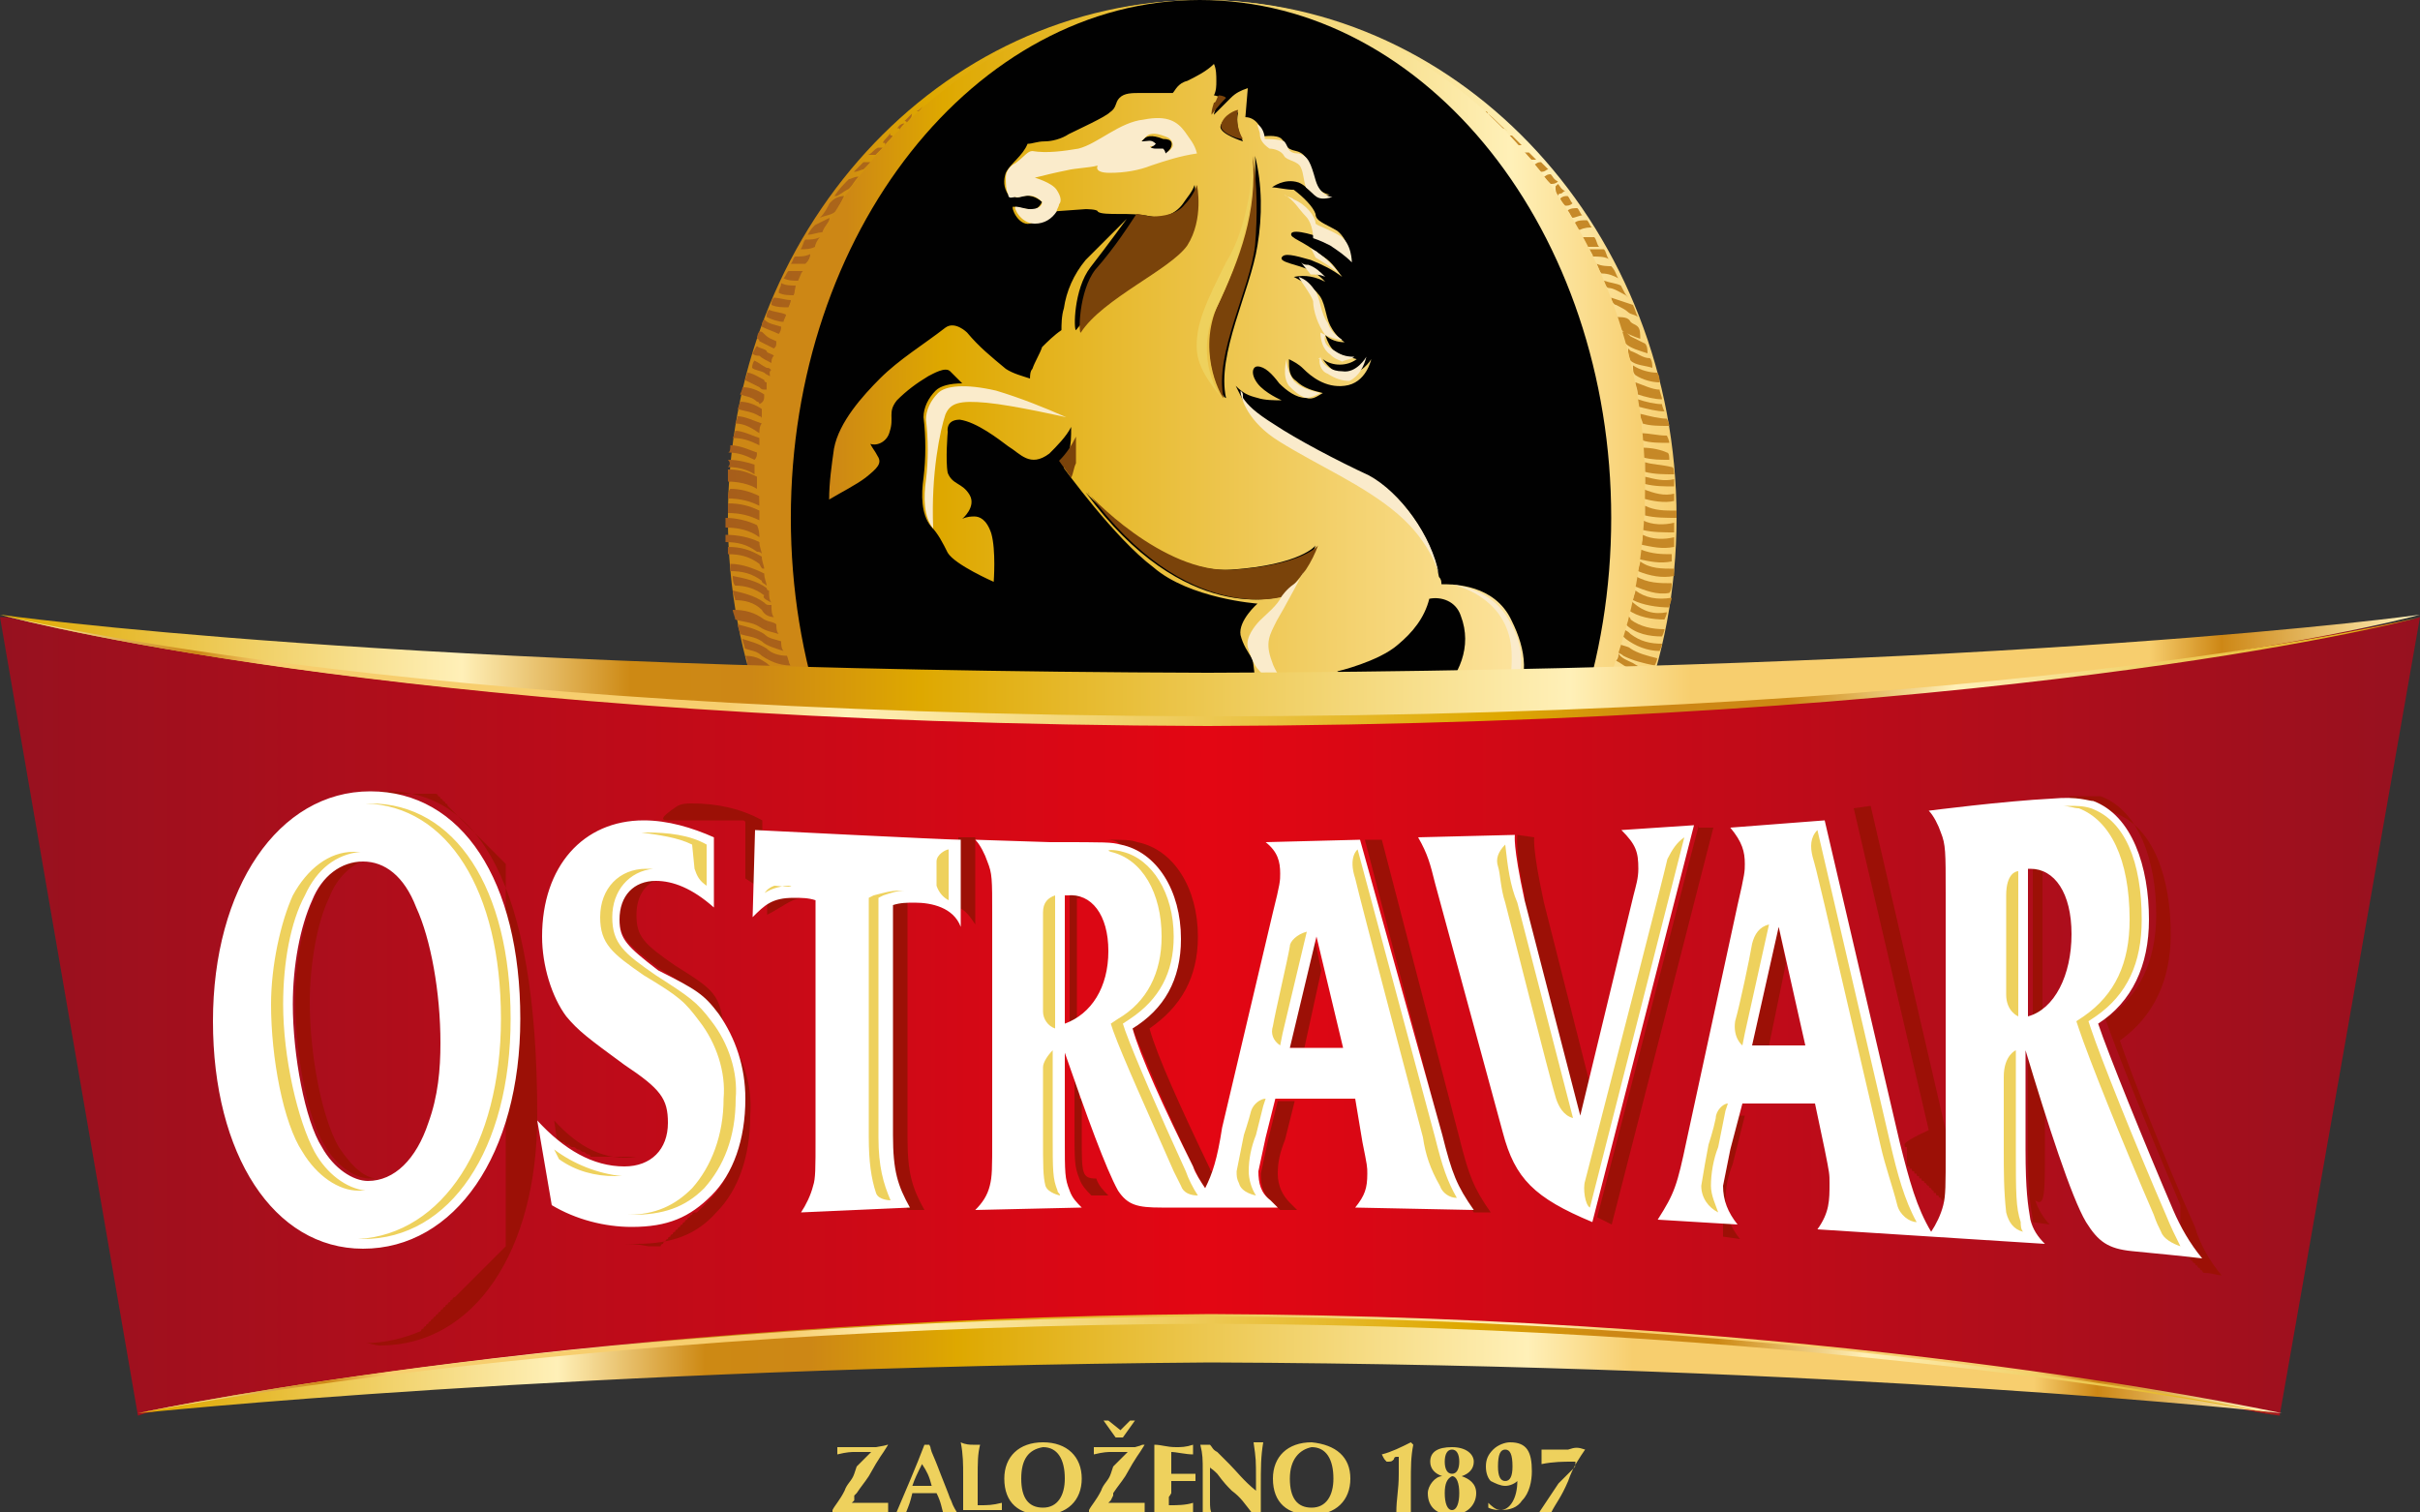 <svg xmlns="http://www.w3.org/2000/svg" xmlns:xlink="http://www.w3.org/1999/xlink" id="Layer_1" x="0px" y="0px" viewBox="0 0 100 62.5" style="enable-background:new 0 0 100 62.5;" xml:space="preserve"><rect x="0" y="0" width="100" height="62.5" fill="#333333" stroke="none"/><style type="text/css">	.st0{fill-rule:evenodd;clip-rule:evenodd;fill:url(#oval-spodni_1_);}	.st1{fill:url(#srafovani-pravy_1_);}	.st2{fill:url(#srafovani-levy_1_);}	.st3{fill-rule:evenodd;clip-rule:evenodd;fill:url(#oval-prostredni_1_);}	.st4{fill-rule:evenodd;clip-rule:evenodd;fill:#010101;}	.st5{fill:url(#silueta-kone_1_);}	.st6{fill:#7A430A;}	.st7{fill-rule:evenodd;clip-rule:evenodd;fill:#EED15D;}	.st8{fill:#FAEBCB;}	.st9{fill-rule:evenodd;clip-rule:evenodd;fill:url(#cerveny-stit_1_);}	.st10{fill-rule:evenodd;clip-rule:evenodd;fill:url(#zlaty-lem-velky-nahore_1_);}	.st11{fill-rule:evenodd;clip-rule:evenodd;fill:url(#zlaty-lem-maly-nahore_1_);}	.st12{fill-rule:evenodd;clip-rule:evenodd;fill:url(#zlaty-lem-velky-dole_1_);}	.st13{fill-rule:evenodd;clip-rule:evenodd;fill:url(#zlaty-lem-maly-dole_1_);}	.st14{fill:#9C1006;}	.st15{fill:#FFFFFF;}	.st16{fill:#EED15D;}</style><desc>Created with Sketch.</desc><g>	<g id="ostravar-kun" transform="translate(28.179, 0)">		<g id="oval">							<linearGradient id="oval-spodni_1_" gradientUnits="userSpaceOnUse" x1="-188.617" y1="23.051" x2="-187.553" y2="23.051" gradientTransform="matrix(36.84 0 0 40.25 6950.61 -906.396)">				<stop offset="0" style="stop-color:#CD8715"></stop>				<stop offset="9.999999e-02" style="stop-color:#CD8715"></stop>				<stop offset="0.21" style="stop-color:#DEA800"></stop>				<stop offset="0.85" style="stop-color:#FFF0B8"></stop>				<stop offset="1" style="stop-color:#F7CE6E"></stop>			</linearGradient>			<path id="oval-spodni" class="st0" d="M41.1,21.4c0,11.8-8.8,21.4-19.6,21.4S1.9,33.2,1.9,21.4C1.9,9.6,10.6,0,21.5,0    C32.3,0,41.1,9.6,41.1,21.4z"></path>							<linearGradient id="srafovani-pravy_1_" gradientUnits="userSpaceOnUse" x1="-184.429" y1="23.602" x2="-183.365" y2="23.602" gradientTransform="matrix(17.54 0 0 35.931 3257.293 -824.376)">				<stop offset="0" style="stop-color:#C58E2E"></stop>				<stop offset="0.989" style="stop-color:#C68826"></stop>			</linearGradient>			<path id="srafovani-pravy" class="st1" d="M41,20.4c0,0.1,0,0.3,0,0.3c-0.4,0.1-0.9,0-1.3-0.1c0-0.1,0-0.3,0-0.4    C40.2,20.4,40.6,20.5,41,20.4z M39.8,20.9c0,0.1,0,0.3,0,0.4c0.4,0.1,0.9,0.1,1.3,0.1c0-0.1,0-0.3,0-0.3    C40.6,21.1,40.2,21.1,39.8,20.9z M39.8,19.7c0,0.1,0,0.3,0,0.3l0,0c0.4,0.1,0.8,0.1,1.2,0.1c0-0.1,0-0.3,0-0.3    C40.6,19.9,40.2,19.8,39.8,19.7z M39.7,18.2c0.3,0.1,0.7,0.1,1.1,0.1c0-0.1-0.1-0.3-0.1-0.3c-0.4,0-0.7-0.1-1.1-0.1    C39.7,17.9,39.7,18.1,39.7,18.2z M39.7,18.5c0,0.1,0,0.3,0,0.4c0.4,0.1,0.7,0.1,1.1,0.1c0-0.1,0-0.3-0.1-0.3    C40.5,18.6,40.1,18.5,39.7,18.5z M39.7,17.5c0.3,0.1,0.7,0.1,1.1,0.1c0-0.1-0.1-0.3-0.1-0.3c-0.3,0-0.7-0.1-1.1-0.2    C39.6,17.3,39.7,17.4,39.7,17.5z M39.8,19.1c0,0.1,0,0.3,0,0.4c0.4,0.1,0.8,0.1,1.2,0.1c0-0.1,0-0.3-0.1-0.3    C40.5,19.2,40.1,19.2,39.8,19.1z M39.7,21.5c0,0.1,0,0.3,0,0.4c0.4,0.1,0.9,0.1,1.3,0.1c0-0.1,0-0.3,0-0.4    C40.6,21.7,40.1,21.7,39.7,21.5z M39.6,22.7c0,0.1,0,0.3-0.1,0.4c0.5,0.1,0.9,0.2,1.4,0.1c0-0.1,0-0.3,0-0.3    C40.5,22.9,40.1,22.9,39.6,22.7z M39.7,22.1c0,0.1,0,0.3-0.1,0.4c0.5,0.1,0.9,0.2,1.4,0.1c0-0.1,0-0.3,0-0.4    C40.6,22.3,40.1,22.3,39.7,22.1z M38,11.3c0.3,0,0.5,0.1,0.7,0.2c-0.1-0.1-0.1-0.3-0.3-0.5C38.3,11,38,11,37.8,10.9    C37.9,11.1,37.9,11.2,38,11.3z M39.2,14.5c0.3,0.1,0.5,0.3,0.8,0.3c0.1,0.1,0.1,0.3,0.1,0.4c-0.3-0.1-0.7-0.1-0.9-0.3    c-0.1-0.2-0.1-0.3-0.1-0.5C39.1,14.4,39.2,14.5,39.2,14.5z M39.3,15.1c0.3,0.2,0.7,0.3,1,0.3c0.1,0.1,0.1,0.3,0.1,0.4    c-0.3,0-0.7-0.1-1-0.3C39.3,15.4,39.3,15.3,39.3,15.1z M39.4,15.8c0.3,0.1,0.7,0.3,1,0.3c0,0.1,0.1,0.3,0.1,0.4    c-0.3,0-0.7-0.1-1-0.2C39.5,16.1,39.4,15.9,39.4,15.8z M39.2,13.9c0.2,0.1,0.4,0.2,0.6,0.3c0.1,0.1,0.1,0.3,0.1,0.4    c-0.3-0.1-0.7-0.2-0.9-0.4c0,0,0,0-0.1,0c-0.1-0.1-0.1-0.3-0.1-0.5C39,13.7,39.1,13.8,39.2,13.9z M39.2,13.3    c0.1,0.1,0.2,0.1,0.3,0.2c0.1,0.1,0.1,0.3,0.1,0.5c-0.3-0.1-0.5-0.2-0.7-0.3c-0.1-0.1-0.2-0.1-0.3-0.1c-0.1-0.1-0.1-0.3-0.1-0.5    C38.9,13.1,39.1,13.1,39.2,13.3z M39.5,16.5c0.3,0.1,0.7,0.2,1,0.2c0,0.1,0.1,0.3,0.1,0.3c-0.3,0-0.7-0.1-1.1-0.2    C39.5,16.8,39.5,16.7,39.5,16.5z M38.1,11.6c0.3,0.1,0.5,0.1,0.7,0.2c0.1,0.2,0.2,0.4,0.3,0.5l-0.1-0.1c-0.2-0.1-0.5-0.3-0.7-0.3    C38.2,11.9,38.1,11.7,38.1,11.6z M38.4,12.3c0.3,0.1,0.6,0.2,0.9,0.3c0.1,0.2,0.1,0.3,0.2,0.5c-0.1-0.1-0.3-0.1-0.4-0.2    c-0.1-0.1-0.3-0.2-0.5-0.3C38.5,12.6,38.4,12.4,38.4,12.3z M33.9,5.3c-0.3-0.3-0.5-0.5-0.7-0.7c0.1,0,0.1,0.1,0.1,0.1    c0.3,0.2,0.5,0.5,0.8,0.7C34,5.3,33.9,5.3,33.9,5.3z M34.5,6c-0.1-0.1-0.3-0.3-0.4-0.4c0.1,0,0.1,0,0.2,0    c0.1,0.1,0.3,0.3,0.4,0.4C34.7,6,34.6,6,34.5,6z M35.1,6.6c-0.1-0.1-0.2-0.2-0.3-0.3c0.1,0,0.1,0,0.2,0c0.1,0.1,0.2,0.2,0.3,0.3    C35.2,6.6,35.1,6.6,35.1,6.6z M37.2,9.8c0.2,0,0.3,0,0.5,0c0.1,0.1,0.1,0.3,0.2,0.4c-0.2,0-0.4,0-0.5,0    C37.3,10,37.3,9.9,37.2,9.8z M35.2,6.8c0.1,0,0.1-0.1,0.3-0.1c0.1,0.1,0.2,0.2,0.3,0.3c-0.1,0-0.1,0.1-0.3,0.1    C35.4,7,35.3,6.9,35.2,6.8z M37.5,10.3c0.2,0,0.4,0,0.6,0c0.1,0.1,0.1,0.3,0.2,0.4c-0.2-0.1-0.4-0.1-0.7-0.1    C37.7,10.6,37.6,10.5,37.5,10.3z M36.6,8.7c0.1-0.1,0.3-0.1,0.4-0.1c0.1,0.1,0.1,0.2,0.2,0.3c-0.1,0-0.3,0.1-0.4,0.1    C36.7,8.9,36.7,8.8,36.6,8.7z M36.9,9.2c0.1-0.1,0.3-0.1,0.5-0.1c0.1,0.1,0.1,0.2,0.2,0.3c-0.1,0-0.3,0-0.5,0.1    C37,9.5,36.9,9.3,36.9,9.2z M35.6,7.3c0.1,0,0.1-0.1,0.3-0.1c0.1,0.1,0.1,0.2,0.3,0.3c-0.1,0.1-0.2,0.1-0.3,0.1    C35.8,7.5,35.7,7.4,35.6,7.3z M36.1,7.7c0.1-0.1,0.1-0.1,0.1-0.1c0.1,0.1,0.1,0.2,0.3,0.3c-0.1,0-0.1,0.1-0.2,0.1    c0,0-0.1,0-0.1,0.1C36.1,7.9,36.1,7.9,36.1,7.7C36,7.7,36,7.7,36.1,7.7z M36.3,8.2c0.1-0.1,0.2-0.1,0.3-0.1    c0.1,0.1,0.1,0.2,0.2,0.3c-0.1,0.1-0.2,0.1-0.3,0.1C36.4,8.4,36.3,8.3,36.3,8.2z M36.1,35.5c0.1-0.1,0.3-0.2,0.5-0.3    c-0.2,0.3-0.4,0.5-0.6,0.7c-0.7,0.3-1.4,0.3-2.1,0.1c0.1-0.1,0.1-0.2,0.2-0.3C34.7,35.9,35.5,35.8,36.1,35.5z M36.1,34.2    c0.5-0.3,0.9-0.4,1.5-0.5c-0.1,0.1-0.2,0.3-0.3,0.4c-0.3,0.1-0.7,0.1-1,0.3c-0.5,0.3-1.1,0.5-1.7,0.5c0.1-0.1,0.1-0.3,0.2-0.3    C35.3,34.6,35.7,34.5,36.1,34.2z M36.1,34.8c0.3-0.2,0.7-0.3,1-0.4c-0.1,0.1-0.2,0.3-0.3,0.5c-0.2,0.1-0.3,0.1-0.5,0.2    c-0.6,0.4-1.3,0.5-2.1,0.4c0.1-0.1,0.1-0.2,0.2-0.3C35,35.3,35.5,35.1,36.1,34.8z M39.2,30.5C39.3,30.5,39.3,30.5,39.2,30.5    c-0.1,0.1-0.1,0.2-0.1,0.3c0,0-0.1,0-0.1-0.1c-0.6-0.3-1.3-0.5-1.9-0.3c0.1-0.1,0.1-0.3,0.2-0.4C38,30,38.7,30.1,39.2,30.5z     M37.9,33.1c-0.1,0.1-0.1,0.3-0.2,0.3c-0.5,0-1,0.1-1.5,0.4c-0.4,0.3-0.8,0.4-1.3,0.4c0.1-0.1,0.1-0.3,0.3-0.4    c0.3-0.1,0.6-0.1,0.8-0.3C36.6,33.3,37.3,33.1,37.9,33.1z M39,31c-0.1,0.1-0.1,0.2-0.1,0.3c-0.7-0.3-1.5-0.4-2.2-0.1    c0.1-0.1,0.2-0.3,0.3-0.5C37.7,30.6,38.4,30.7,39,31z M38.5,32.1c-0.1,0.1-0.1,0.2-0.2,0.3c-0.7-0.2-1.5-0.1-2.1,0.3    c-0.1,0.1-0.3,0.2-0.5,0.3c0.1-0.2,0.2-0.3,0.3-0.5l0,0C36.8,31.9,37.7,31.8,38.5,32.1z M38.8,31.5c-0.1,0.1-0.1,0.2-0.1,0.3    c-0.8-0.3-1.7-0.2-2.4,0.2c-0.1,0-0.1,0.1-0.1,0.1c0-0.1,0.1-0.1,0.1-0.1c0.1-0.1,0.2-0.3,0.3-0.5C37.2,31.2,38.1,31.2,38.8,31.5    z M38.2,32.6c-0.1,0.1-0.1,0.2-0.2,0.3c-0.6-0.1-1.3,0-1.8,0.3c-0.3,0.2-0.6,0.3-0.9,0.3c0.1-0.1,0.1-0.3,0.3-0.5    c0.1-0.1,0.3-0.1,0.5-0.2C36.7,32.6,37.5,32.5,38.2,32.6z M32.8,38.9c-0.1,0.1-0.2,0.2-0.3,0.3c-0.5-0.1-1-0.1-1.5,0    c0.1-0.1,0.3-0.3,0.5-0.5C31.9,38.7,32.4,38.7,32.8,38.9z M33.3,38.5L33.3,38.5c-0.1,0.1-0.2,0.2-0.3,0.3    c-0.4-0.2-0.8-0.3-1.3-0.3c0.1-0.1,0.2-0.2,0.3-0.3C32.5,38.1,32.9,38.3,33.3,38.5z M32.2,39.3c-0.1,0.1-0.3,0.2-0.5,0.3    c-0.5,0-1.1,0.1-1.5,0.4c-0.3,0.2-0.7,0.3-1.1,0.4c0.5-0.3,0.9-0.6,1.3-0.9C31.1,39.3,31.6,39.3,32.2,39.3z M34.9,37.1    c-0.1,0.1-0.3,0.3-0.4,0.4c-0.5,0-1-0.1-1.5-0.4c0.1-0.1,0.1-0.2,0.3-0.3C33.8,37,34.3,37.1,34.9,37.1z M35.6,36.3    c-0.1,0.2-0.3,0.3-0.5,0.5c-0.6,0.1-1.2,0-1.7-0.2c0.1-0.1,0.1-0.2,0.2-0.3C34.3,36.5,35,36.5,35.6,36.3z M30.1,40.3    c0.4-0.3,0.8-0.4,1.3-0.4c-0.7,0.4-1.3,0.8-2,1.1c-0.4,0.1-0.7,0.1-1.1,0c0.2-0.1,0.4-0.2,0.6-0.3C29.2,40.7,29.7,40.6,30.1,40.3    z M33.3,37.3c0.3,0.2,0.7,0.3,1,0.3c-0.1,0.1-0.2,0.2-0.3,0.3c-0.3-0.1-0.6-0.2-0.9-0.4c-0.1-0.1-0.2-0.1-0.3-0.2    c0.1-0.1,0.2-0.2,0.3-0.3C33.1,37.2,33.1,37.2,33.3,37.3z M33.3,37.9c0.1,0.1,0.3,0.2,0.5,0.2c-0.1,0.1-0.2,0.2-0.3,0.3    c-0.1-0.1-0.3-0.1-0.4-0.2c-0.3-0.1-0.5-0.3-0.8-0.3c0.1-0.1,0.2-0.2,0.3-0.3C32.8,37.7,33.1,37.7,33.3,37.9z M41,23.5    c0,0.1,0,0.3,0,0.3c-0.5,0.1-1,0-1.5-0.2c0-0.1,0.1-0.3,0.1-0.4C40,23.5,40.5,23.5,41,23.5z M40.9,24.1c0,0.1,0,0.3-0.1,0.4    c-0.5,0.1-1-0.1-1.5-0.3c0-0.1,0.1-0.3,0.1-0.4C39.9,24.1,40.4,24.1,40.9,24.1z M40.9,24.7c0,0.1-0.1,0.3-0.1,0.4    c-0.5,0-1.1-0.1-1.5-0.3c0-0.1,0.1-0.3,0.1-0.4C39.8,24.7,40.3,24.8,40.9,24.7z M40.7,25.3c0,0.1-0.1,0.3-0.1,0.3    c-0.5,0-1.1-0.1-1.5-0.4c0-0.1,0.1-0.3,0.1-0.4C39.7,25.3,40.2,25.4,40.7,25.3z M39.2,29.3c0.1,0.1,0.3,0.1,0.4,0.2    c-0.1,0.1-0.1,0.2-0.1,0.3c-0.2-0.1-0.3-0.1-0.5-0.3c-0.4-0.3-0.8-0.4-1.3-0.4c0.1-0.1,0.1-0.3,0.1-0.3    C38.4,28.9,38.9,29,39.2,29.3z M39.2,28.1c0.3,0.1,0.5,0.3,0.8,0.3c-0.1,0.1-0.1,0.3-0.1,0.3c-0.3-0.1-0.6-0.2-0.9-0.4    c-0.2-0.1-0.5-0.3-0.7-0.3c0.1-0.1,0.1-0.2,0.1-0.3C38.7,27.7,39,27.9,39.2,28.1z M39.2,28.7c0.2,0.1,0.4,0.2,0.6,0.3    c-0.1,0.1-0.1,0.2-0.1,0.3c-0.3-0.1-0.5-0.2-0.7-0.3c-0.3-0.2-0.7-0.3-1-0.3c0.1-0.1,0.1-0.2,0.1-0.3    C38.5,28.3,38.9,28.5,39.2,28.7z M39.2,29.9c0.1,0.1,0.1,0.1,0.2,0.1c-0.1,0.1-0.1,0.2-0.1,0.3c-0.1-0.1-0.2-0.1-0.3-0.1    c-0.5-0.3-1-0.4-1.5-0.4c0.1-0.1,0.1-0.3,0.2-0.4C38.2,29.5,38.7,29.6,39.2,29.9z M39.2,25.6c0.4,0.3,0.9,0.4,1.4,0.4    c0,0.1-0.1,0.3-0.1,0.3c-0.5,0-1.1-0.1-1.5-0.5l0,0c0.1-0.1,0.1-0.3,0.1-0.4C39.1,25.5,39.2,25.5,39.2,25.6z M39.2,26.2    c0.4,0.3,0.8,0.4,1.3,0.4c0,0.1-0.1,0.3-0.1,0.3c-0.5,0-1-0.2-1.4-0.5c-0.1-0.1-0.1-0.1-0.2-0.1c0.1-0.1,0.1-0.3,0.1-0.3    C39.1,26.1,39.1,26.1,39.2,26.2z M39.3,27.4c0.3,0.2,0.6,0.3,1,0.3c0,0.1-0.1,0.3-0.1,0.3c-0.4-0.1-0.7-0.2-1.1-0.4    c-0.2-0.1-0.3-0.2-0.5-0.3c0.1-0.1,0.1-0.2,0.1-0.3C38.8,27.2,39.1,27.3,39.3,27.4z M39.2,26.8c0.3,0.2,0.7,0.3,1.1,0.4    c0,0.1-0.1,0.3-0.1,0.3c-0.5-0.1-0.9-0.2-1.3-0.4c-0.1-0.1-0.2-0.1-0.3-0.2c0.1-0.1,0.1-0.3,0.1-0.3    C38.9,26.7,39.1,26.7,39.2,26.8z M27.3,41.6c0.1,0.1,0.2,0.1,0.3,0.2c-0.1,0.1-0.3,0.1-0.5,0.1c0,0,0,0-0.1,0    c-0.1-0.1-0.2-0.1-0.3-0.1C26.9,41.7,27.1,41.6,27.3,41.6L27.3,41.6z M24.3,42.5c-0.1,0.1-0.1,0.1-0.1,0.1    c-0.5,0.1-1.1,0.1-1.7,0.2C23,42.7,23.7,42.7,24.3,42.5z M26.5,41.9c0.1,0.1,0.3,0.1,0.4,0.1c-0.2,0.1-0.4,0.1-0.7,0.2    c-0.1,0-0.3-0.1-0.5-0.1C26,42.1,26.3,41.9,26.5,41.9z M27.9,41.3c0.3,0.1,0.5,0.1,0.7,0.1c-0.2,0.1-0.5,0.2-0.7,0.3    c-0.2-0.1-0.3-0.1-0.5-0.2C27.5,41.4,27.7,41.3,27.9,41.3z M24.7,42.5c0.2-0.1,0.5-0.1,0.7-0.1C25.2,42.5,24.9,42.5,24.7,42.5z"></path>							<linearGradient id="srafovani-levy_1_" gradientUnits="userSpaceOnUse" x1="-184.245" y1="23.576" x2="-183.181" y2="23.576" gradientTransform="matrix(16.988 0 0 36.116 3131.908 -827.923)">				<stop offset="0" style="stop-color:#A75E1A"></stop>				<stop offset="0.989" style="stop-color:#B87A1A"></stop>			</linearGradient>			<path id="srafovani-levy" class="st2" d="M5.1,10.9c-0.2,0-0.4,0-0.6,0c0.1-0.1,0.1-0.3,0.2-0.3c0.2,0,0.4,0,0.6-0.1    C5.3,10.7,5.2,10.8,5.1,10.9z M6.1,9C5.9,9.1,5.7,9.2,5.5,9.3C5.4,9.4,5.3,9.5,5.2,9.7c0.2,0,0.4-0.1,0.6-0.1    C5.9,9.3,6.1,9.2,6.1,9z M5.7,9.8C5.5,9.9,5.3,9.9,5.1,9.9c-0.1,0.1-0.1,0.3-0.2,0.4c0.2,0,0.4,0,0.6-0.1    C5.5,10.1,5.6,9.9,5.7,9.8z M5,11.2c-0.2,0-0.4,0-0.6,0c-0.1,0.1-0.1,0.2-0.2,0.3c0.2,0.1,0.4,0.1,0.6,0.1    C4.9,11.4,4.9,11.3,5,11.2z M4.3,13c-0.2-0.1-0.5-0.1-0.7-0.2c-0.1,0.1-0.1,0.2-0.1,0.3c0.2,0.1,0.5,0.2,0.7,0.2    C4.2,13.2,4.3,13.1,4.3,13z M4.7,11.8c-0.2,0-0.4,0-0.6-0.1C4.1,11.9,4,11.9,4,12.1c0.2,0.1,0.4,0.1,0.7,0.1    C4.6,12.1,4.7,11.9,4.7,11.8z M4.5,12.4c-0.2,0-0.5-0.1-0.7-0.1c-0.1,0.1-0.1,0.2-0.1,0.3c0.2,0.1,0.5,0.1,0.7,0.1    C4.4,12.7,4.5,12.5,4.5,12.4z M3.4,23.5c0-0.1-0.1-0.3-0.1-0.5c-0.5-0.3-0.9-0.4-1.4-0.4c0,0.1,0,0.3,0,0.3    c0.5,0,0.9,0.1,1.3,0.4C3.3,23.5,3.3,23.5,3.4,23.5z M3.3,22.9c0-0.1-0.1-0.3-0.1-0.5c-0.4-0.2-0.9-0.3-1.4-0.3    c0,0.1,0,0.3,0,0.3c0.5,0,0.9,0.1,1.3,0.4C3.3,22.8,3.3,22.9,3.3,22.9z M3.5,24.2c0-0.1-0.1-0.3-0.1-0.5l0,0    C3,23.5,2.5,23.3,2,23.3c0,0.1,0,0.3,0,0.3c0.5,0,0.9,0.1,1.3,0.4C3.3,24.1,3.4,24.1,3.5,24.2z M6.7,8.1C6.5,8.1,6.3,8.2,6.2,8.3    L6.1,8.4C6,8.6,5.9,8.8,5.7,9c0.2-0.1,0.5-0.1,0.7-0.3C6.5,8.5,6.6,8.3,6.7,8.1z M4.1,13.5c-0.3-0.1-0.5-0.1-0.7-0.3    c-0.1,0.1-0.1,0.2-0.1,0.3c0.2,0.1,0.5,0.2,0.7,0.3C4,13.8,4.1,13.7,4.1,13.5z M8.3,6.1c-0.1,0-0.1,0-0.2,0    C7.9,6.2,7.9,6.3,7.7,6.4c0.1,0,0.1,0,0.3,0C8.1,6.3,8.2,6.2,8.3,6.1z M7.3,7.3C7.1,7.3,7,7.4,6.9,7.4C6.7,7.6,6.5,7.8,6.3,8.1    h0.1c0.2-0.1,0.3-0.2,0.5-0.3C7.1,7.6,7.1,7.5,7.3,7.3z M7.8,6.7c-0.1,0-0.2,0-0.3,0C7.4,6.8,7.3,6.9,7.1,7.1    C7.3,7.1,7.4,7,7.5,7C7.6,6.9,7.7,6.8,7.8,6.7z M3.2,22.2c0-0.1,0-0.3-0.1-0.5c-0.4-0.2-0.9-0.3-1.3-0.3v0.1c0,0.1,0,0.2,0,0.3    C2.3,21.8,2.8,21.9,3.2,22.2L3.2,22.2z M1.9,19.3c0.4,0,0.8,0.1,1.1,0.3c0-0.1,0-0.3,0-0.4C2.7,19.1,2.3,19,1.9,19    C2,19.1,2,19.2,1.9,19.3z M3.1,18.7c-0.3-0.1-0.7-0.3-1.1-0.3c0,0.1,0,0.3-0.1,0.3c0.4,0,0.7,0.1,1.1,0.3    C3.1,18.9,3.1,18.8,3.1,18.7z M1.9,19.9c0.4,0,0.9,0.1,1.2,0.3c0-0.1,0-0.1,0-0.3c0-0.1,0-0.1,0-0.2c-0.4-0.2-0.7-0.3-1.2-0.3    C1.9,19.7,1.9,19.9,1.9,19.9z M17.7,42.4c0.1,0,0.1,0,0.2,0.1c0.1,0,0.1,0,0.2,0.1c0.1,0,0.1,0,0.2,0.1c0,0,0.1,0,0.1-0.1    c0,0,0,0,0.1,0c-0.2-0.1-0.3-0.1-0.5-0.1C17.8,42.4,17.7,42.4,17.7,42.4z M3.9,14.1c-0.2-0.1-0.3-0.1-0.5-0.3    c-0.1-0.1-0.1-0.1-0.2-0.1c-0.1,0.1-0.1,0.3-0.1,0.3c0.1,0,0.1,0.1,0.1,0.1c0.2,0.1,0.4,0.2,0.6,0.3C3.9,14.3,3.9,14.3,3.9,14.1z     M19.9,42.7c-0.4-0.1-0.8-0.1-1.2-0.2c-0.1,0-0.1,0-0.1,0.1c0.1,0,0.1,0,0.2,0s0.2,0,0.3,0.1c0.1,0,0.1,0,0.2,0    c0.1,0,0.3,0,0.4,0.1h0.1C19.8,42.7,19.9,42.7,19.9,42.7z M1.9,20.6c0.5,0,0.9,0.1,1.3,0.3c0-0.1,0-0.3,0-0.4    c-0.4-0.2-0.8-0.3-1.2-0.3C1.9,20.3,1.9,20.5,1.9,20.6z M16.7,42c-0.5,0-0.9-0.1-1.3-0.4c-0.5-0.3-1-0.5-1.5-0.5    c0.9,0.4,1.8,0.7,2.7,1c0.1,0,0.2,0.1,0.3,0.1c0.1,0.1,0.3,0.1,0.4,0.1c0.1,0,0.2,0,0.3-0.1C17.2,42.2,16.9,42.1,16.7,42z     M3.5,15.8c-0.1,0-0.1-0.1-0.1-0.1c-0.2-0.1-0.5-0.3-0.7-0.3c0,0.1-0.1,0.3-0.1,0.3C2.8,15.8,3,15.9,3.2,16    c0.1,0.1,0.1,0.1,0.3,0.1C3.5,16.1,3.5,15.9,3.5,15.8z M3.7,15.3c-0.1-0.1-0.1-0.1-0.2-0.1c-0.2-0.1-0.3-0.2-0.5-0.3    c-0.1,0.1-0.1,0.3-0.1,0.3c0.1,0.1,0.3,0.1,0.5,0.2c0.1,0.1,0.2,0.1,0.3,0.2C3.6,15.5,3.6,15.3,3.7,15.3z M1.9,21.2    c0.5,0,0.9,0.1,1.3,0.3c0-0.1,0-0.3,0-0.4c-0.4-0.2-0.8-0.3-1.3-0.3C1.9,20.9,1.9,21.1,1.9,21.2z M3.8,14.7    c-0.1-0.1-0.3-0.1-0.3-0.2c-0.1-0.1-0.3-0.1-0.4-0.2C3,14.4,3,14.5,2.9,14.6c0.1,0.1,0.2,0.1,0.3,0.1c0.1,0.1,0.3,0.2,0.5,0.3    C3.7,14.9,3.7,14.8,3.8,14.7z M3.2,18.1c-0.3-0.1-0.7-0.3-1-0.3c0,0.1-0.1,0.3-0.1,0.3c0.4,0,0.7,0.1,1.1,0.3    C3.2,18.3,3.2,18.2,3.2,18.1z M3.4,16.3L3.4,16.3c-0.3-0.2-0.6-0.3-0.9-0.3c0,0.1-0.1,0.3-0.1,0.3c0.3,0.1,0.5,0.1,0.7,0.3    c0.1,0,0.1,0.1,0.1,0.1C3.4,16.6,3.4,16.5,3.4,16.3z M3.3,16.9c-0.3-0.2-0.6-0.3-0.9-0.3c0,0.1-0.1,0.3-0.1,0.3    c0.3,0.1,0.6,0.1,0.9,0.3c0,0,0.1,0,0.1,0.1C3.3,17.2,3.3,17.1,3.3,16.9z M3.2,17.9c0-0.1,0-0.3,0.1-0.4c-0.3-0.1-0.7-0.3-1-0.3    c0,0.1-0.1,0.3-0.1,0.3C2.6,17.5,2.9,17.7,3.2,17.9L3.2,17.9z M9.2,5.1C9.2,5.1,9.1,5.1,9.2,5.1C9,5.1,8.9,5.3,8.9,5.3    c0.1,0,0.1,0,0.1,0.1C9,5.3,9.1,5.2,9.2,5.1z M9.5,4.7C9.4,4.8,9.3,4.9,9.2,5c0,0,0.1,0,0.1,0.1C9.4,4.9,9.5,4.9,9.5,4.7    C9.6,4.7,9.5,4.7,9.5,4.7z M7.8,34.1c-0.1-0.1-0.1-0.3-0.2-0.3c-0.5,0-0.9,0.2-1.3,0.5c-0.1,0.1-0.2,0.1-0.3,0.2    c0.1,0.1,0.1,0.2,0.2,0.3c0.1-0.1,0.2-0.1,0.3-0.2C6.8,34.3,7.3,34.1,7.8,34.1z M9.2,36.3c0.1,0,0.1,0.1,0.1,0.1    c-0.2-0.2-0.3-0.5-0.5-0.7c-0.6-0.2-1.3-0.2-1.9-0.1C7,35.8,7.1,35.9,7.2,36C7.9,35.9,8.6,36,9.2,36.3z M10.1,4.3    C9.9,4.4,9.9,4.5,9.7,4.6c0,0,0,0,0.1,0C9.9,4.5,9.9,4.4,10.1,4.3L10.1,4.3z M8.7,5.6c-0.1,0-0.1,0-0.1-0.1    C8.5,5.7,8.4,5.7,8.3,5.9c0.1,0,0.1,0,0.1,0.1C8.5,5.8,8.7,5.7,8.7,5.6z M8.1,34.7c-0.1-0.1-0.1-0.3-0.2-0.4    c-0.6-0.1-1.2,0.1-1.7,0.5l0,0c0.1,0.1,0.1,0.2,0.2,0.3l0,0C6.9,34.8,7.5,34.7,8.1,34.7z M8.6,35.5c-0.1-0.1-0.2-0.3-0.3-0.5    c-0.6-0.1-1.3,0-1.8,0.2c0.1,0.1,0.1,0.2,0.2,0.3C7.3,35.3,8,35.3,8.6,35.5z M9.2,37c0.3,0.2,0.6,0.3,0.9,0.3    c-0.1-0.2-0.3-0.3-0.5-0.5c-0.1-0.1-0.1-0.1-0.2-0.1c-0.6-0.4-1.3-0.5-2.1-0.4c0.1,0.1,0.2,0.2,0.3,0.3C8.2,36.5,8.7,36.7,9.2,37    z M3.7,24.9c-0.1-0.1-0.1-0.3-0.1-0.5c-0.1,0-0.1-0.1-0.1-0.1c-0.4-0.3-0.9-0.4-1.4-0.5c0,0.1,0,0.3,0.1,0.4    c0.4,0,0.8,0.1,1.2,0.4C3.3,24.7,3.5,24.8,3.7,24.9z M13,40c-0.3,0.1-0.5,0.2-0.7,0.3c0.1,0.1,0.3,0.1,0.4,0.2    c0.3-0.1,0.5-0.2,0.8-0.2C13.3,40.2,13.1,40.1,13,40z M14.5,41c-0.3-0.1-0.5-0.3-0.8-0.5c-0.3,0-0.6,0.1-0.9,0.1    c0.2,0.1,0.3,0.2,0.5,0.3C13.7,40.9,14.2,40.9,14.5,41z M11.9,39.1c-0.1-0.1-0.2-0.2-0.3-0.3c-0.5,0.1-1,0.1-1.5,0    c0.2,0.1,0.4,0.3,0.6,0.5C11,39.3,11.5,39.2,11.9,39.1z M11.3,38.6c-0.1-0.1-0.2-0.2-0.3-0.3c-0.5,0.1-1.1-0.1-1.5-0.4    c-0.3-0.1-0.5-0.3-0.8-0.3c0.3,0.3,0.6,0.5,0.9,0.8C10.1,38.6,10.7,38.7,11.3,38.6z M10.7,38c-0.1-0.1-0.3-0.3-0.4-0.4    c-0.3-0.1-0.7-0.1-0.9-0.3c-0.5-0.3-1-0.5-1.5-0.5c0.1,0.1,0.3,0.3,0.4,0.4c0.3,0.1,0.7,0.1,0.9,0.3C9.7,37.9,10.2,38,10.7,38z     M12,39.2c-0.3,0.1-0.7,0.3-1.1,0.3c0.1,0.1,0.3,0.2,0.5,0.3c0.3-0.1,0.6-0.2,0.9-0.3C12.2,39.4,12.1,39.3,12,39.2z M12.8,39.9    c-0.1-0.1-0.2-0.2-0.3-0.3c-0.1,0.1-0.2,0.1-0.3,0.1c-0.1,0.1-0.3,0.2-0.5,0.3c0.1,0.1,0.3,0.1,0.4,0.3c0.1-0.1,0.2-0.1,0.3-0.2    C12.5,40,12.7,39.9,12.8,39.9z M4.7,28.2c-0.1-0.1-0.1-0.3-0.1-0.4c-0.4,0-0.8-0.1-1.1-0.4c-0.3-0.2-0.5-0.3-0.9-0.3    c0.1,0.1,0.1,0.3,0.1,0.4c0.2,0.1,0.4,0.1,0.5,0.3C3.7,28,4.1,28.1,4.7,28.2z M5.2,29.4c-0.1-0.1-0.1-0.2-0.1-0.3    c-0.6,0.1-1.1-0.1-1.7-0.4c-0.1-0.1-0.3-0.2-0.5-0.3c0.1,0.1,0.1,0.3,0.1,0.5c0.1,0,0.1,0.1,0.1,0.1C3.8,29.3,4.5,29.5,5.2,29.4z     M4.5,27.5c-0.1-0.1-0.1-0.3-0.1-0.4C4,27.1,3.7,27,3.5,26.8c-0.3-0.2-0.7-0.3-1-0.4c0,0.1,0.1,0.3,0.1,0.4    c0.3,0.1,0.5,0.1,0.7,0.3C3.6,27.3,4,27.5,4.5,27.5z M4.9,28.8c-0.1-0.1-0.1-0.3-0.1-0.3c-0.5,0-0.9-0.1-1.4-0.4    c-0.2-0.1-0.5-0.3-0.7-0.3c0.1,0.1,0.1,0.3,0.1,0.5c0.1,0.1,0.3,0.1,0.3,0.2C3.7,28.7,4.3,28.8,4.9,28.8z M3.8,25.5    c-0.1-0.1-0.1-0.3-0.1-0.5C3.5,25,3.5,25,3.4,24.9c-0.4-0.3-0.9-0.4-1.3-0.5c0,0.1,0.1,0.3,0.1,0.4c0.4,0,0.8,0.1,1.1,0.4    C3.4,25.4,3.6,25.5,3.8,25.5z M4,26.2c-0.1-0.1-0.1-0.3-0.1-0.4c-0.1-0.1-0.3-0.1-0.5-0.2c-0.4-0.3-0.8-0.4-1.3-0.4    c0,0.1,0.1,0.3,0.1,0.4c0.3,0.1,0.7,0.1,1,0.3C3.5,26.1,3.7,26.1,4,26.2z M4.2,26.9c-0.1-0.1-0.1-0.3-0.1-0.4    c-0.3-0.1-0.5-0.1-0.7-0.3c-0.3-0.2-0.7-0.3-1.1-0.4c0,0.1,0.1,0.3,0.1,0.4c0.3,0.1,0.6,0.1,0.9,0.3C3.5,26.7,3.9,26.8,4.2,26.9z     M6.4,32.1C6.5,32,6.5,32,6.6,31.9c0-0.1-0.1-0.1-0.1-0.2s-0.1-0.1-0.1-0.1c-0.1,0.1-0.2,0.1-0.3,0.1c-0.5,0.3-1.1,0.5-1.7,0.3    c0.1,0.1,0.1,0.3,0.2,0.4C5.3,32.5,5.9,32.4,6.4,32.1z M5.5,29.9c-0.1-0.1-0.1-0.2-0.2-0.3c-0.7,0.1-1.3,0-1.9-0.3    c-0.1-0.1-0.1-0.1-0.3-0.1c0.1,0.2,0.1,0.3,0.2,0.5C4,30,4.8,30.1,5.5,29.9z M7.1,33C7.1,32.9,7,32.8,7,32.7    c-0.3,0.1-0.5,0.2-0.8,0.3c-0.3,0.2-0.7,0.3-1,0.3c0.1,0.1,0.1,0.2,0.2,0.3c0.3-0.1,0.7-0.2,1-0.4C6.6,33.1,6.9,33,7.1,33z     M7.4,33.5c-0.1-0.1-0.1-0.2-0.2-0.3c-0.4,0.1-0.7,0.2-1.1,0.4c-0.2,0.1-0.5,0.3-0.7,0.3c0.1,0.1,0.1,0.2,0.2,0.3    c0.3-0.1,0.5-0.2,0.7-0.3C6.7,33.7,7.1,33.6,7.4,33.5z M6.9,32.5c-0.1-0.1-0.1-0.2-0.1-0.3c-0.2,0.1-0.3,0.1-0.5,0.3    c-0.4,0.3-0.9,0.4-1.4,0.4c0.1,0.1,0.1,0.3,0.2,0.3c0.5,0,0.9-0.2,1.4-0.5C6.5,32.5,6.7,32.5,6.9,32.5z M6.4,31.5    c-0.1-0.1-0.1-0.2-0.2-0.3c-0.6,0.3-1.3,0.5-2.1,0.3c0.1,0.1,0.1,0.3,0.2,0.4C5.1,31.9,5.7,31.8,6.4,31.5z M5.8,30.5    c-0.1-0.1-0.1-0.2-0.2-0.3c-0.7,0.2-1.5,0.1-2.1-0.3c0.1,0.2,0.1,0.3,0.2,0.5C4.3,30.7,5.1,30.7,5.8,30.5z M6.1,31    c-0.1-0.1-0.1-0.2-0.1-0.3c-0.7,0.3-1.4,0.3-2.1,0C3.9,30.8,3.9,31,4,31.1C4.7,31.3,5.4,31.3,6.1,31z"></path>							<linearGradient id="oval-prostredni_1_" gradientUnits="userSpaceOnUse" x1="-188.358" y1="23.361" x2="-187.295" y2="23.361" gradientTransform="matrix(34.484 0 0 37.675 6498.458 -860.061)">				<stop offset="0" style="stop-color:#CD8715"></stop>				<stop offset="9.999999e-02" style="stop-color:#CD8715"></stop>				<stop offset="0.21" style="stop-color:#DEA800"></stop>				<stop offset="0.85" style="stop-color:#FFF0B8"></stop>				<stop offset="1" style="stop-color:#F7CE6E"></stop>			</linearGradient>			<path id="oval-prostredni" class="st3" d="M39.8,20.1c0,11.1-8.2,20.1-18.3,20.1s-18.3-9-18.3-20.1C3.1,9,11.3,0,21.5,0    S39.8,9,39.8,20.1z"></path>			<path id="oval-vrchni" class="st4" d="M38.4,21.4c0,11.8-7.6,21.4-16.9,21.4c-9.4,0-17-9.6-17-21.4C4.5,9.6,12.1,0,21.4,0    C30.8,0,38.4,9.6,38.4,21.4z"></path>		</g>		<g id="konicek" transform="translate(4.183, 2.642)">							<linearGradient id="silueta-kone_1_" gradientUnits="userSpaceOnUse" x1="-195.598" y1="24.264" x2="-194.534" y2="24.264" gradientTransform="matrix(26.94 0 0 31.756 5271.433 -753.673)">				<stop offset="0" style="stop-color:#CD8715"></stop>				<stop offset="0.16" style="stop-color:#DEA800"></stop>				<stop offset="1" style="stop-color:#FDE49F"></stop>			</linearGradient>			<path id="silueta-kone" class="st5" d="M30.1,23c-0.7-1.5-2.4-1.5-2.9-1.5c0-0.1,0-0.2-0.1-0.3c-0.3-1.7-1.6-3.5-2.9-4.1    c-1.3-0.6-3.1-1.5-3.9-2.1c-0.9-0.6-1.1-0.8-1.3-1.1c-0.1-0.2-0.2-0.4-0.3-0.6c0.3,0.3,0.5,0.4,0.9,0.5c0.3,0.1,0.7,0.1,1,0.1    c0,0-0.7-0.3-1-0.7c-0.3-0.4-0.2-0.7,0-0.7c0.3,0,0.6,0.3,0.9,0.7c0.3,0.3,0.7,0.6,1.1,0.6c0.3,0.1,0.5-0.1,0.7-0.2    c-0.4-0.1-0.8-0.2-1.1-0.5c-0.3-0.2-0.3-0.5-0.3-0.9c0.2,0.1,0.4,0.2,0.6,0.4c0.3,0.3,0.9,0.8,1.7,0.7c0.9-0.1,1.1-1.1,1.1-1.1    s-0.4,0.7-1.1,0.6c-0.4,0-0.7-0.3-0.9-0.6c0.4,0.3,1,0.3,1.4,0c-0.3-0.1-0.6-0.1-0.9-0.3c-0.2-0.2-0.3-0.4-0.4-0.7    c0.2,0.2,0.5,0.3,0.8,0.3c-0.3-0.2-0.5-0.5-0.6-0.7c-0.2-0.4-0.2-1-0.5-1.3c-0.2-0.3-1-0.7-1-0.7c0.5-0.1,0.9,0,1.3,0.2    c-0.2-0.2-0.4-0.4-0.7-0.5c-0.4-0.2-1.2-0.3-1.1-0.5s0.5-0.1,1.2,0.1c0.5,0.2,0.9,0.4,1.3,0.7c-0.3-0.4-0.5-0.7-0.9-0.9    C21.5,7.3,20.9,7.2,21,7c0.1-0.2,1.1,0.1,1.5,0.3c0.3,0.2,0.7,0.5,0.9,0.7c0,0,0-0.7-0.5-1.1c-0.5-0.3-0.9-0.4-0.9-0.7    c-0.1-0.3-0.5-0.7-0.9-1c-0.3,0-0.7-0.1-0.9-0.1c0,0,0.5-0.4,1.1-0.2c0.5,0.2,0.5,0.7,1.3,0.5c0,0-0.5,0-0.7-0.7    c-0.2-0.7-0.3-1-0.7-1.1c-0.5-0.1-0.4-0.3-0.6-0.5s-0.8-0.1-0.8-0.1c0-0.4-0.3-0.8-0.7-0.8L19.2,1c-0.3,0.1-0.5,0.2-0.7,0.4    c-0.3,0.3-0.7,0.7-0.7,0.7c0-0.1,0.1-0.3,0.1-0.4c0.1-0.1,0.1-0.3,0.2-0.3c-0.2-0.1-0.3-0.1-0.3-0.1c0.1-0.2,0.1-0.4,0.1-0.6    s0-0.5-0.1-0.7c-0.3,0.3-0.7,0.5-1.1,0.7c-0.4,0.1-0.5,0.4-0.6,0.5c0,0-0.9,0-1.3,0c-0.4,0-0.7,0-0.9,0.2S13.8,1.8,13.5,2    c-0.2,0.2-1.3,0.7-1.7,0.9c-0.3,0.2-0.7,0.3-1,0.3s-0.5,0.1-0.7,0.1C9.9,3.8,9.4,4.1,9.2,4.5C9.1,4.8,9.1,5.1,9.3,5.4    c0.1,0.1,0.2,0,0.3,0.1c0.1,0.1,0.5-0.3,1.1,0.2c-0.1,0.2-0.3,0.4-0.5,0.3C9.9,6,9.7,5.9,9.5,5.9c-0.1,0,0.2,0.8,0.7,0.7    c0.3-0.1,0.7-0.3,0.9-0.5l1.4-0.1c0,0,0.5,0,0.5,0.1c0.1,0.1,0.5,0.1,0.9,0.1c0.4,0,0.8,0,1.3,0.1c0.5,0.1,1-0.1,1.3-0.5    c0.2-0.3,0.4-0.5,0.5-0.8c0,0,0.3,1.5-0.4,2.5c-0.7,1.1-3.5,2.2-4.5,3.5c-0.1,0-0.1-1.7,0.6-2.6c0.7-0.9,1.5-2,1.5-2    s-1.1,1.1-1.7,1.7c-0.5,0.6-0.8,1.3-0.9,2c-0.1,0.3-0.1,0.7-0.1,0.9c-0.3,0.2-0.6,0.5-0.8,0.7c-0.1,0.3-0.3,0.6-0.4,0.9    c-0.1,0.1-0.1,0.3-0.1,0.4c-0.3-0.1-0.7-0.2-1-0.4c-0.6-0.5-1.1-0.9-1.6-1.5c0,0-0.5-0.5-0.9-0.2c-0.9,0.7-1.9,1.3-2.7,2.1    c-0.7,0.7-1.7,1.8-1.9,2.9c-0.1,0.7-0.2,1.4-0.2,2.1c0.5-0.3,1.1-0.6,1.5-0.9c0.5-0.4,0.7-0.6,0.5-0.9c-0.1-0.2-0.2-0.3-0.3-0.5    c0.3,0.1,0.7-0.1,0.8-0.5c0.2-0.6-0.1-0.8,0.3-1.3c0.4-0.4,0.8-0.7,1.3-1c0.2-0.1,0.7-0.4,0.9-0.2c0.1,0.1,0.3,0.3,0.5,0.5    c-0.5,0-0.9,0.1-1.1,0.3c-0.3,0.3-0.5,0.7-0.5,1.1c0.1,0.8,0.1,1.7,0,2.5c-0.1,0.7-0.1,1.5,0.3,2c0.3,0.3,0.5,0.7,0.7,1.1    c0.3,0.5,1.9,1.2,1.9,1.2s0.1-1.3-0.1-2c-0.2-0.6-0.5-0.7-0.7-0.7c-0.1,0-0.3,0-0.5,0.1c0,0,0.6-0.5,0.3-1    c-0.3-0.5-0.7-0.4-0.9-0.9c-0.1-0.5,0-1.7,0-1.7s-0.1-0.5,0.5-0.5c0.7,0.1,1.6,0.8,2,1.1c0.5,0.3,0.9,0.9,1.7,0.3    c0.3-0.3,0.7-0.7,0.9-1.1c0,0.4,0,0.7-0.1,1.1c-0.1,0.2-0.1,0.4-0.2,0.6c0,0,2.1,2.9,3.7,4.1c1.5,1.3,4.3,1.5,4.3,1.5    s-0.8,0.7-0.7,1.3c0.1,0.4,0.3,0.7,0.5,1c0,0,0.3,2,0.2,3.1c-0.1,1-0.9,1.5-1.9,2.2c-0.9,0.7-1.3,0.8-2.1,1.1    c-0.5,0.2-0.9,0.5-1.1,0.9c-0.1,0.1-0.3,0.3-0.3,0.6h3.4c0.2-0.2,0.3-0.4,0.4-0.7c0-0.3,0.2-0.7,0.4-1c0.3-0.3,1.2-0.9,1.8-1.4    c0.6-0.5,0.7-0.6,0.7-1.1c0.1-0.3,0.1-0.5,0.1-0.7c0,0-0.3,0.9-0.6,1.2c-0.2,0.2-0.5,0.3-0.8,0.4c0.3-0.4,0.6-0.9,0.7-1.4    c0.1-0.9-0.4-2.5-0.4-2.5s1.4,1.2,2.1,1.9c0.7,0.7,1.2,1.2,0.9,1.9c-0.3,0.7-1.2,1.5-1.6,1.9c-0.3,0.3-0.8,0.6-1.2,0.9    c-0.3,0.1-0.7,0.4-0.9,0.7c-0.1,0.3-0.3,0.5-0.4,0.8h3.8c0-0.5,0-1,0.1-1.5c0.1-0.4,0.5-1.1,1.1-1.8l0.5-0.7c0,0,0.6-0.7,0.7-0.7    s0.3-0.3-0.1-0.9c-0.4-0.5-1.3-1.5-1.5-1.9c-0.2-0.3-0.3-0.5-0.5-0.8c0,0,1.7-0.4,2.5-1.1c0.6-0.5,1.1-1.1,1.3-1.9    c0.5-0.1,1.1,0.1,1.3,0.7c0.5,1.3-0.1,2.5-0.9,3.3c-0.8,0.8-0.7,1.9-0.8,2.8c-0.1,0.9-0.7,1.1-1.3,2.3c-0.5,1.1,0.5,1.9,0.5,1.9    c-0.1-0.2-0.2-0.4-0.2-0.7c0-0.2,0.1-0.4,0.3-0.5c0,0-0.1,0.3,0.2,0.7c0.3,0.3,0.7,0.4,1,0.3c-1.1-0.7-0.6-1.5,0.4-1.7    c0.8-0.1,1.6-0.6,2.1-1.3c0.8-0.9,0.1-2.2,0.1-2.2c0.3-0.4,0.5-0.8,0.6-1.2C30.9,25.5,30.7,24.2,30.1,23z M16,3.5    c-0.1,0.1-0.1,0.2-0.3,0.3c0,0-0.1-0.1-0.1-0.2c-0.1,0-0.2,0-0.3,0c-0.2,0-0.3-0.1-0.2-0.1c0.1,0,0.1-0.1,0.2-0.1    c-0.2-0.1-0.3-0.1-0.6-0.1l0.2-0.2c0.1-0.1,0.3-0.2,0.8,0C16.1,3.1,16.1,3.3,16,3.5z M18.1,2.5c0.1-0.3,0.7-0.5,0.7-0.5    c-0.1,0.4,0,0.8,0.2,1.2C18.7,3.1,17.9,2.8,18.1,2.5z M18,10.1c0.9-2.1,1.6-3.9,1.5-6.3c0.3,1.2,0.3,2.5,0.1,3.7    c-0.3,1.9-1.7,4.5-1.3,6.3C18.2,13.9,17.1,12.1,18,10.1z M21.5,20.9c-0.3,0.4-0.9,1.1-0.9,1.1s-4,1.3-8.1-4.3c0,0,3.1,3.4,6,3.2    s3.5-1,3.5-1C21.9,20.2,21.7,20.5,21.5,20.9z M28.8,30.5c-0.8,0.7-2.1,0.3-2.7,1.1c0.3-0.4,0.6-0.7,1-0.9    c0.9-0.3,1.7-0.9,2.3-1.8C29.4,28.8,29.7,29.7,28.8,30.5z"></path>			<path id="stiny-tmave" class="st6" d="M18.6,20.9c2.9-0.2,3.5-1,3.5-1c-0.1,0.3-0.3,0.7-0.5,1c-0.3,0.4-0.9,1.1-0.9,1.1    s-4,1.3-8.1-4.3C12.5,17.7,15.7,21.1,18.6,20.9z M22,27.3c-0.2-0.2-0.5-0.5-0.7-0.7C21.5,26.8,21.7,27,22,27.3L22,27.3z     M16.7,7.5c0.7-1.1,0.4-2.5,0.4-2.5c-0.1,0.3-0.3,0.6-0.5,0.8c-0.3,0.4-0.9,0.5-1.3,0.5c-0.3,0-0.5-0.1-0.7-0.1l0,0l-0.2,0.3    c0,0-0.7,1.1-1.5,2c-0.7,0.9-0.7,2.7-0.6,2.6C13.2,9.7,16,8.5,16.7,7.5z M21.4,28.1c0-0.5-0.1-1-0.1-1.5    c-0.5-0.5-0.9-0.8-0.9-0.8s0.5,1.7,0.4,2.5c-0.1,0.5-0.3,1-0.7,1.4c0.3-0.1,0.5-0.2,0.8-0.4C21.1,29,21.4,28.1,21.4,28.1z     M12.1,15.4c-0.2,0.4-0.4,0.7-0.7,1l0.5,0.7c0.1-0.2,0.1-0.4,0.2-0.6C12.1,16.1,12.1,15.8,12.1,15.4z M17.7,2.1    c0,0,0.3-0.4,0.6-0.7c-0.1-0.1-0.3-0.1-0.3-0.1c-0.1,0.1-0.1,0.3-0.2,0.3C17.7,1.9,17.7,2,17.7,2.1z M18.1,2.5    c-0.1,0.3,0.6,0.6,0.9,0.6c-0.2-0.3-0.3-0.8-0.2-1.2C18.7,1.9,18.2,2.1,18.1,2.5z M18.2,13.8c-0.4-1.8,1.1-4.5,1.3-6.3    c0.1-1.2,0.1-2.5-0.1-3.7c0.2,2.3-0.5,4.2-1.5,6.3C17.1,12.1,18.2,13.9,18.2,13.8z"></path>			<path id="stin-hrivy-svetly" class="st7" d="M17.1,11.9c0.1,0.9,0.9,1.7,1,1.9c-0.7-1.1-0.8-2.5-0.2-3.7c0.9-1.9,1.5-3.7,1.5-5.8    c0-0.1,0-0.1,0-0.1s-0.1,2.4-1.1,4C17.5,9.8,17,10.8,17.1,11.9z"></path>			<path id="stiny-svetle" class="st8" d="M29,27.4c0,0,1.2-0.7,1.1-3.1c-0.1-2.1-2-2.7-2.5-2.8c0.7,0.1,1.8,0.4,2.4,1.5    c0.3,0.5,0.5,1.1,0.5,1.7C30.5,26.9,29,27.4,29,27.4z M23.4,29.3c0,0.5-0.1,0.9-0.4,1.3c-0.5,0.7-1.1,1.4-1.8,1.9    c-0.4,0.3-0.7,0.8-0.8,1.3h-1.2c0.1-0.3,0.3-0.5,0.4-0.8c0.2-0.3,0.5-0.6,0.9-0.7c0.5-0.2,0.9-0.5,1.2-0.9    c0.4-0.4,1.3-1.1,1.6-1.9C23.3,29.5,23.4,29.4,23.4,29.3z M19.7,25.1c-0.3-0.3-0.4-0.7-0.5-1c-0.1-0.4,0.3-0.9,0.5-1.1    c0.3-0.3,0.7-0.6,0.9-1l0,0c0,0,0.2-0.3,0.5-0.5s0.4-0.5,0.4-0.5s-0.8,1.5-1.1,2c-0.3,0.6-0.5,0.9-0.2,1.7    c0.2,0.7,1.5,2.2,1.9,2.7c-0.7-0.7-1.7-1.5-1.8-1.6L19.7,25.1z M11.7,14.6c-0.9-0.4-1.9-0.8-2.9-1.1c-1.3-0.3-2.1-0.2-2.4,0.1    c-0.3,0.3-0.5,0.7-0.5,1.1c0.1,0.8,0.1,1.7,0,2.5c-0.1,0.7-0.1,1.5,0.3,2l0,0c-0.1-2.3,0.3-4.1,0.5-4.7C6.9,14,7.3,13.9,8.4,14    C9.5,14.1,11.7,14.6,11.7,14.6L11.7,14.6z M21.3,8.8c0.3,0.1,0.5,0.3,0.7,0.6c0.2,0.3,0.2,0.9,0.5,1.3c0.1,0.3,0.3,0.5,0.6,0.7    c-0.2,0-0.5-0.1-0.7-0.2c-0.3-0.4-0.5-1-0.5-1.4C21.8,9.5,21.4,9,21.3,8.8z M23,8.7c-0.3-0.3-0.7-0.5-1-0.7l-0.2-0.4    c0.1,0.1,0.2,0.1,0.3,0.2C22.4,8,22.7,8.3,23,8.7z M16.6,2.8c0.2,0.3,0.4,0.5,0.5,0.9c-0.7,0.1-1.3,0.3-1.9,0.5    c-0.5,0.2-1.1,0.3-1.7,0.3c-0.7,0-0.5-0.3-0.5-0.3c-0.4,0.1-0.9,0.1-1.3,0.2c-0.5,0.1-0.9,0.2-1.3,0.3c0,0,0.7,0.2,0.9,0.5    c0.2,0.3,0.2,0.5,0.1,0.6c0,0.1-0.1,0.2-0.1,0.3l0,0c-0.2,0.3-0.5,0.5-0.9,0.5C9.8,6.6,9.5,5.9,9.6,5.9C9.8,5.9,10,6,10.2,6    c0.3,0,0.5-0.1,0.5-0.3c-0.5-0.5-0.9-0.1-1.1-0.2c-0.1,0-0.3,0.1-0.3-0.1C9.2,5.2,9.2,4.9,9.2,4.7c0-0.3,0.2-0.5,0.4-0.6    c0.4-0.3,0.5-0.5,0.7-0.5c0.6,0.1,1.3,0,1.9-0.1c0.8-0.2,1.7-1.1,2.7-1.2C15.9,2.1,16.3,2.4,16.6,2.8z M15.8,3    c-0.5-0.2-0.7-0.1-0.8,0l-0.2,0.2c0.3,0,0.4-0.1,0.6,0.1c-0.1,0.1-0.1,0.1-0.2,0.1s0,0.1,0.2,0.1c0.1,0,0.2,0,0.3,0    c0.1,0.1,0.1,0.2,0.1,0.2c0.1-0.1,0.2-0.1,0.3-0.3C16.1,3.3,16.1,3.1,15.8,3z M19.7,2.9c0-0.1-0.1-0.3-0.1-0.4    c0.2,0.1,0.3,0.4,0.3,0.6c0,0,0.6,0,0.8,0.1c0.2,0.2,0.1,0.5,0.6,0.5c0.4,0.1,0.5,0.4,0.7,1.1c0.2,0.7,0.7,0.7,0.7,0.7    c-0.7,0.2-0.7-0.1-1.1-0.4c-0.1-0.3-0.1-0.6-0.2-0.8c-0.1-0.3-0.6-0.3-0.7-0.5c-0.1-0.2-0.4-0.3-0.6-0.3    C19.8,3.3,19.7,3.1,19.7,2.9z M22.7,11.8c0.3,0.2,0.5,0.3,0.9,0.3c-0.1,0.1-0.3,0.1-0.5,0.2c-0.2-0.1-0.3-0.1-0.5-0.3    c-0.3-0.2-0.4-0.6-0.4-0.9l0.2,0.1C22.3,11.5,22.5,11.7,22.7,11.8z M21.7,8.3c0.3,0.1,0.5,0.3,0.7,0.5c-0.2-0.1-0.4-0.1-0.6-0.1    l-0.4-0.5C21.5,8.3,21.6,8.3,21.7,8.3z M24.1,12.1c-0.1,0.4-0.3,0.8-0.7,1c-0.3,0-0.6-0.1-0.9-0.3c-0.3-0.1-0.4-0.5-0.3-0.7    c0.1,0.4,0.5,0.6,0.9,0.6C23.7,12.8,24.1,12.1,24.1,12.1z M27.1,21.1c0,0-0.3-1.3-1.7-2.5c-1.4-1.2-3.3-2-4.9-3    c-1.3-0.8-1.6-1.8-1.6-2.1c0.1,0.1,0.1,0.1,0.1,0.3c0.2,0.3,0.5,0.6,1.3,1.1c0.9,0.6,2.6,1.5,3.9,2.1    C25.5,17.7,26.8,19.5,27.1,21.1z M22.2,12.2C22.1,12.2,22.1,12.1,22.2,12.2C22.1,12.1,22.1,12.1,22.2,12.2z M20.8,12.2    c0,0.3,0.1,0.6,0.3,0.9c0.3,0.3,0.7,0.4,1.1,0.5c-0.2,0.1-0.4,0.2-0.6,0.2c-0.3-0.1-0.5-0.3-0.7-0.5    C20.6,12.9,20.8,12.2,20.8,12.2z M23,7.1c0.5,0.3,0.5,1.1,0.5,1.1c-0.3-0.3-0.6-0.5-0.9-0.7c-0.2-0.1-0.4-0.2-0.7-0.3    c0-0.3-0.1-0.7-0.3-0.9c-0.3-0.3-0.5-0.7-0.9-0.9c0.1,0.1,0.3,0.1,0.4,0.2c0.5,0.2,0.9,0.7,0.9,1C22.1,6.7,22.5,6.8,23,7.1z"></path>		</g>	</g>			<linearGradient id="cerveny-stit_1_" gradientUnits="userSpaceOnUse" x1="-134.553" y1="24.444" x2="-133.489" y2="24.444" gradientTransform="matrix(93.976 0 0 31.034 12644.682 -716.644)">		<stop offset="0" style="stop-color:#97111F"></stop>		<stop offset="0.5" style="stop-color:#E30613"></stop>		<stop offset="1" style="stop-color:#97111F"></stop>	</linearGradient>	<path id="cerveny-stit" class="st9" d="M49.9,29.5C18.7,29.5,2.5,26,0.3,25.5H0l5.7,33L6,58.4c2.6-0.5,19.7-3.5,43.9-3.7  c23.3,0.1,40.1,3,43.6,3.7l0.7,0.1l5.8-33l-0.3,0.1C97.2,26,80.9,29.5,49.9,29.5z"></path>			<linearGradient id="zlaty-lem-velky-nahore_1_" gradientUnits="userSpaceOnUse" x1="-134.553" y1="61.15" x2="-133.489" y2="61.15" gradientTransform="matrix(93.986 0 0 4.304 12646.034 -235.528)">		<stop offset="0" style="stop-color:#DEA800"></stop>		<stop offset="0.19" style="stop-color:#FFF0B8"></stop>		<stop offset="0.26" style="stop-color:#CD8914"></stop>		<stop offset="0.31" style="stop-color:#CD8715"></stop>		<stop offset="0.38" style="stop-color:#DEA800"></stop>		<stop offset="0.65" style="stop-color:#FFF0B8"></stop>		<stop offset="0.7" style="stop-color:#F7CE6E"></stop>		<stop offset="0.89" style="stop-color:#F7CE6E"></stop>		<stop offset="0.92" style="stop-color:#CD8715"></stop>		<stop offset="1" style="stop-color:#FFF0B8"></stop>	</linearGradient>	<path id="zlaty-lem-velky-nahore" class="st10" d="M0,25.4L0,25.4c1.5,0.4,17.7,4.5,49.9,4.5c32.3-0.1,48.7-4.1,50.1-4.5l0,0  c0,0-16.3,2.3-50.1,2.4C16.1,27.7,0,25.4,0,25.4z"></path>			<linearGradient id="zlaty-lem-maly-nahore_1_" gradientUnits="userSpaceOnUse" x1="-133.489" y1="61.157" x2="-134.553" y2="61.157" gradientTransform="matrix(93.986 0 0 4.304 12646.034 -235.528)">		<stop offset="0" style="stop-color:#DEA800"></stop>		<stop offset="0.19" style="stop-color:#FFF0B8"></stop>		<stop offset="0.26" style="stop-color:#CD8914"></stop>		<stop offset="0.31" style="stop-color:#CD8715"></stop>		<stop offset="0.38" style="stop-color:#DEA800"></stop>		<stop offset="0.65" style="stop-color:#FFF0B8"></stop>		<stop offset="0.7" style="stop-color:#F7CE6E"></stop>		<stop offset="0.89" style="stop-color:#F7CE6E"></stop>		<stop offset="0.92" style="stop-color:#CD8715"></stop>		<stop offset="1" style="stop-color:#FFF0B8"></stop>	</linearGradient>	<path id="zlaty-lem-maly-nahore" class="st11" d="M49.9,30c32.3-0.1,48.7-4.1,50.1-4.5l0,0c0,0-16.3,4.1-50.1,4.1  C16.1,29.5,0,25.4,0,25.4l0,0C1.5,25.8,17.7,29.9,49.9,30z"></path>			<linearGradient id="zlaty-lem-velky-dole_1_" gradientUnits="userSpaceOnUse" x1="-134.361" y1="65.761" x2="-133.297" y2="65.761" gradientTransform="matrix(83.184 0 0 3.92 11182.397 -201.448)">		<stop offset="0" style="stop-color:#DEA800"></stop>		<stop offset="0.19" style="stop-color:#FFF0B8"></stop>		<stop offset="0.26" style="stop-color:#CD8914"></stop>		<stop offset="0.31" style="stop-color:#CD8715"></stop>		<stop offset="0.38" style="stop-color:#DEA800"></stop>		<stop offset="0.65" style="stop-color:#FFF0B8"></stop>		<stop offset="0.7" style="stop-color:#F7CE6E"></stop>		<stop offset="0.89" style="stop-color:#F7CE6E"></stop>		<stop offset="0.92" style="stop-color:#CD8715"></stop>		<stop offset="1" style="stop-color:#FFF0B8"></stop>	</linearGradient>	<path id="zlaty-lem-velky-dole" class="st12" d="M5.7,58.4L5.7,58.4c0,0,18-1.9,44.3-2.1c26.3,0.1,44.3,2.1,44.3,2.1l0,0  c-1.4-0.3-19-4-44.3-4.1C24.7,54.5,7.1,58.1,5.7,58.4z"></path>			<linearGradient id="zlaty-lem-maly-dole_1_" gradientUnits="userSpaceOnUse" x1="-133.297" y1="65.778" x2="-134.361" y2="65.778" gradientTransform="matrix(83.184 0 0 3.92 11182.397 -201.448)">		<stop offset="0" style="stop-color:#DEA800"></stop>		<stop offset="0.19" style="stop-color:#FFF0B8"></stop>		<stop offset="0.26" style="stop-color:#CD8914"></stop>		<stop offset="0.31" style="stop-color:#CD8715"></stop>		<stop offset="0.38" style="stop-color:#DEA800"></stop>		<stop offset="0.65" style="stop-color:#FFF0B8"></stop>		<stop offset="0.7" style="stop-color:#F7CE6E"></stop>		<stop offset="0.89" style="stop-color:#F7CE6E"></stop>		<stop offset="0.92" style="stop-color:#CD8715"></stop>		<stop offset="1" style="stop-color:#FFF0B8"></stop>	</linearGradient>	<path id="zlaty-lem-maly-dole" class="st13" d="M5.7,58.4L5.7,58.4c0,0,18-3.6,44.3-3.7c26.3,0.1,44.3,3.8,44.3,3.8l0,0  c-1.4-0.3-19-4-44.3-4.1C24.7,54.5,7.1,58.1,5.7,58.4z"></path>	<path id="ostravar-cerveny" class="st14" d="M45.5,34.7c1,0,1.2,0,1.5,0.1c1.5,0.3,2.5,1.9,2.5,3.9c0,1.7-0.7,2.9-2,3.8  c0.3,1.1,1.3,3.3,2.5,5.8c0,0.1,0.1,0.1,0.1,0.1c-0.1,0.3-0.2,0.5-0.3,0.7c-0.2-0.3-0.3-0.5-0.5-0.9c-1.2-2.5-2.1-4.7-2.5-5.7  c1.3-0.9,2-2.1,2-3.7c0-2-1-3.6-2.5-3.9C46.1,34.7,45.9,34.7,45.5,34.7z M27.7,33.9L27.7,33.9C27.8,33.9,27.8,33.9,27.7,33.9  L27.7,33.9h0.1l0,0h0.1l0,0H28l0,0h0.1l0,0h0.1l0,0h0.1l0,0h0.1c0,0,0,0,0.1,0h0.1c0,0,0,0,0.1,0h0.1c0,0,0,0,0.1,0c0,0,0,0,0.1,0  c0,0,0,0,0.1,0c0,0,0,0,0.1,0c0,0,0,0,0.1,0c0,0,0,0,0.1,0c0,0,0,0,0.1,0c0,0,0,0,0.1,0c0,0,0,0,0.1,0c0,0,0,0,0.1,0c0,0,0,0,0.1,0  c0,0,0,0,0.1,0c0,0,0,0,0.1,0c0,0,0,0,0.1,0c0,0,0,0,0.1,0c0,0,0,0,0.1,0c0,0,0,0,0.1,0c0,0,0,0,0.1,0h0.1l0,0c0,0,0.1,0,0.1,0.1  v2.3c0.3,0.2,0.5,0.3,0.7,0.5v-2.9c-0.9-0.5-1.9-0.7-2.9-0.7c-0.2,0-0.4,0-0.6,0.1l0,0C27.1,33.9,27.4,33.9,27.7,33.9z M53.9,43.3  l0.7-3.2l-0.3-1.4l-1.1,4.6H53.9z M22.9,46.3l0.1,0.7c0.1,0.1,0.1,0.1,0.1,0.1l0,0c0.1,0.1,0.1,0.1,0.2,0.1l0,0  c0.1,0.1,0.1,0.1,0.2,0.1l0,0c0.1,0.1,0.1,0.1,0.2,0.1l0,0c0.1,0,0.1,0.1,0.2,0.1l0,0c0.1,0,0.1,0.1,0.2,0.1l0,0  c0.1,0,0.1,0.1,0.2,0.1l0,0c0,0,0.1,0,0.1,0.1l0,0h0.1l0,0h0.1l0,0h0.1l0,0h0.1l0,0h0.1l0,0h0.1l0,0h0.1l0,0H25l0,0h0.1l0,0h0.1  l0,0h0.1l0,0h0.1l0,0h0.1l0,0h0.1l0,0h0.1l0,0h0.1l0,0h0.1h0.1l0,0c0,0,0,0,0.1,0l0,0h0.1l0,0h0.1C25,48,23.9,47.4,22.9,46.3z   M62.7,34.5L62.7,34.5c0,0.1-0.1,0.7,0.3,2.5l0,0v0.1l0,0v0.1l0,0v0.1l0,0l1.3,5l1,3.9l0.3-1.1l0.1-0.3l-1.9-7.5  c-0.5-2.3-0.4-2.7-0.4-2.7L62.7,34.5z M84.5,36c-0.1,0-0.1,0-0.1-0.1l0,0l0,0l0,0h-0.1l0,0l0,0l0,0l0,0l0,0l0,0c0,0,0,0-0.1,0l0,0  l0,0l0,0l0,0l0,0c0,0,0,0-0.1,0s-0.1,0-0.1,0V42h0.1l0,0c0,0,0,0,0.1,0l0,0l0,0l0,0l0,0l0,0l0,0l0,0l0,0l0,0c0,0,0,0,0.1,0l0,0l0,0  l0,0l0,0l0,0l0,0l0,0l0,0l0,0l0,0l0,0l0,0l0,0c0,0,0,0,0.1,0v-6H84.5z M15.2,35.5L15.2,35.5L15.2,35.5L15.2,35.5h-0.1  c-0.9,0-1.7,0.6-2.1,1.6c-0.5,1.1-0.8,2.7-0.8,4.3c0,2.1,0.5,4.8,1.2,5.9c0.5,0.9,1.3,1.4,1.9,1.4c0,0,0,0,0.1,0l0,0l0,0l0,0l0,0  l0,0l0,0h0.1l0,0l0,0l0,0l0,0l0,0c-0.6-0.1-1.1-0.7-1.5-1.3c-0.7-1.2-1.2-3.8-1.2-6c0-1.5,0.3-3.3,0.8-4.3  C13.9,36.3,14.5,35.7,15.2,35.5L15.2,35.5L15.2,35.5L15.2,35.5z M85.5,32.9L85.5,32.9c0.1,0,0.1,0,0.1,0l0,0c0,0,0,0,0.1,0l0,0  c0,0,0,0,0.1,0l0,0c0,0,0,0,0.1,0l0,0h0.1l0,0c0,0,0,0,0.1,0l0,0c0,0,0,0,0.1,0l0,0c0,0,0,0,0.1,0l0,0h0.1l0,0c0,0,0,0,0.1,0l0,0  l0,0l0,0l0,0l0,0h0.1l0,0l0,0l0,0l0,0l0,0l0,0l0,0c0,0,0,0,0.1,0l0,0l0,0l0,0l0,0l0,0l0,0l0,0c0,0,0,0,0.1,0l0,0l0,0l0,0l0,0l0,0  l0,0l0,0c1.6,0.6,2.3,2.7,2.3,4.9c0,1.9-0.7,3.4-2.1,4.3c0.4,1.2,1.9,4.9,3.1,7.7v0.1l0,0V50c0,0,0,0,0,0.1v0.1c0,0,0,0,0,0.1l0,0  c0,0,0,0,0,0.1l0,0c0,0,0,0,0,0.1l0,0c0,0,0,0,0,0.1l0,0c0,0,0,0,0,0.1l0,0c0,0,0,0,0,0.1l0,0c0,0,0,0,0,0.1l0,0c0,0,0,0,0,0.1l0,0  c0,0,0,0,0,0.1l0,0v0.1l0,0v0.1l0,0v0.1l0,0V51l0,0v0.1l0,0v0.1l0,0v0.1l0,0v0.1l0,0v0.1l0,0v0.1l0,0c0,0,0,0.1,0.1,0.1l0,0  c0,0,0,0.1,0.1,0.1l0,0c0,0,0,0.1,0.1,0.1l0,0c0,0,0,0.1,0.1,0.1l0,0c0,0,0,0.1,0.1,0.1l0,0c0,0,0,0.1,0.1,0.1l0,0  c0,0,0,0.1,0.1,0.1l0,0c0,0,0,0.1,0.1,0.1l0,0c0,0,0,0.1,0.1,0.1l0,0c0,0,0,0.1,0.1,0.1c0.3,0,0.5,0.1,0.7,0.1  c-0.5-0.6-0.9-1.3-1.1-2c-1.3-2.9-2.7-6.5-3.1-7.7c1.4-1,2.1-2.5,2.1-4.4c0-2.3-0.7-4.4-2.3-5c-0.2-0.1-0.6-0.2-1.7-0.1  C85.5,32.8,85.5,32.9,85.5,32.9L85.5,32.9L85.5,32.9z M78.7,47.3L78.7,47.3c0,0.1,0,0.1,0.1,0.1l0,0c0,0.1,0,0.1,0,0.1l0,0  c0,0.1,0,0.1,0,0.1l0,0c0,0.1,0,0.1,0,0.1l0,0c0,0.1,0,0.1,0,0.1l0,0c0,0.1,0,0.1,0,0.1l0,0c0,0.1,0,0.1,0,0.1l0,0  c0,0.1,0,0.1,0,0.1l0,0c0,0.1,0,0.1,0.1,0.1l0,0c0,0.1,0,0.1,0.1,0.1l0,0c0,0.1,0,0.1,0.1,0.1l0,0c0,0.1,0,0.1,0.1,0.1l0,0  c0,0.1,0,0.1,0.1,0.1l0,0c0,0.1,0,0.1,0.1,0.1l0,0c0,0.1,0,0.1,0.1,0.1l0,0c0,0,0,0.1,0.1,0.1l0,0c0,0,0,0.1,0.1,0.1l0,0  c0,0,0,0.1,0.1,0.1l0,0c0,0,0,0.1,0.1,0.1l0,0c0,0.1,0,0.1,0.1,0.1l0,0c0,0.1,0,0.1,0.1,0.1l0,0c0,0,0,0.1,0.1,0.1l0,0  c0,0,0,0.1,0.1,0.1l0,0c0,0,0,0.1,0.1,0.1l0,0c0,0,0,0.1,0.1,0.1l0,0c0,0,0,0.1,0.1,0.1l0,0c0,0,0,0.1,0.1,0.1l0,0  c0,0,0,0.1,0.1,0.1l0,0l0.1,0.1l0,0l0.1,0.1l0,0l0.1,0.1l0,0c0.1-0.2,0.3-0.4,0.3-0.6c-0.4-0.9-0.7-1.8-1-3.1l-3.1-13.4l-0.7,0.1  l3.1,13.3C78.6,47.2,78.7,47.3,78.7,47.3z M73.1,43.2l0.7-3.4l-0.3-1.5l-1.1,4.9H73.1z M44.7,37.1L44.7,37.1  c-0.1,0-0.1-0.1-0.2-0.1l0,0l0,0l0,0l0,0l0,0l0,0l0,0c0,0,0,0-0.1,0l0,0l0,0l0,0l0,0l0,0l0,0l0,0l0,0c0,0,0,0-0.1,0s-0.1,0-0.1,0  v5.3c0,0,0,0,0.1,0l0,0l0,0l0,0l0,0l0,0l0,0l0,0l0,0l0,0l0,0l0,0l0,0l0,0l0,0l0,0l0,0l0,0l0,0l0,0l0,0c0.1-0.1,0.1-0.1,0.2-0.1  v-5.1H44.7z M57.1,34.7h-0.7L59.6,47c0.4,1.6,0.6,2.1,1.3,3.1l0,0h0.7c-0.7-1-0.9-1.5-1.3-3.1L57.1,34.7z M53.3,49.7  c-0.3-0.3-0.5-0.7-0.5-1.2c0-0.5,0.1-0.9,0.3-1.4l0.4-1.6l0,0h-0.7l-0.4,1.6c-0.1,0.5-0.2,0.9-0.3,1.4c0,0.5,0.1,0.9,0.5,1.2  c0.1,0.1,0.3,0.3,0.3,0.3h0.7C53.5,49.9,53.3,49.7,53.3,49.7z M70.2,34.1L69.7,36L66,50.3c0.2,0.1,0.4,0.2,0.6,0.3l4.2-16.4H70.2z   M84.5,47.5v-1.8c-0.1-0.4-0.2-0.7-0.3-1.1l0,0c0-0.1-0.1-0.2-0.1-0.3l0,0c0-0.1-0.1-0.2-0.1-0.3l0,0c0-0.1-0.1-0.2-0.1-0.3l0,0  c0-0.1-0.1-0.2-0.1-0.3v4.1c0,1.7,0.1,2.3,0.2,2.9c0,0,0,0,0,0.1l0,0l0,0l0,0l0,0l0,0l0,0l0,0l0,0l0,0l0,0l0,0l0,0l0,0l0,0l0,0l0,0  l0,0l0,0l0,0l0,0l0,0l0,0l0,0l0,0l0,0l0,0l0,0l0,0l0,0l0,0l0,0l0,0l0,0l0,0l0,0l0,0l0,0l0,0l0,0l0,0l0,0l0,0l0,0l0,0l0,0l0,0l0,0  l0,0l0,0l0,0l0,0l0,0l0,0l0,0l0,0l0,0l0,0l0,0l0,0l0,0l0,0l0,0l0.7,0.1c-0.3-0.3-0.5-0.7-0.6-1C84.5,49.9,84.5,49.3,84.5,47.5z   M71.5,47.5c-0.1,0.5-0.2,1-0.3,1.5v0.1l0,0v0.1l0,0v0.1l0,0v0.1l0,0v0.1l0,0v0.1l0,0v0.1l0,0v0.1l0,0v0.1l0,0v0.1l0,0v0.1l0,0v0.1  l0,0v0.1l0,0v0.1l0,0c0,0,0,0,0,0.1l0,0c0,0,0,0,0,0.1l0,0c0,0,0,0,0,0.1l0,0c0,0,0,0,0,0.1l0,0c0,0,0,0,0,0.1l0,0c0,0,0,0,0,0.1  l0,0c0,0,0,0,0,0.1l0,0l0,0l0,0l0,0l0,0l0,0l0,0l0,0l0,0l0,0l0,0l0,0l0,0l0,0l0,0l0,0l0,0l0,0l0,0l0,0l0,0l0,0l0,0l0.7,0.1  c-0.4-0.5-0.6-1-0.6-1.6c0-0.5,0.1-1,0.3-1.5l0.5-2l0,0h-0.7L71.5,47.5z M27.9,39.9c-1.3-0.9-1.6-1.2-1.6-2.1  c0-0.8,0.4-1.4,1.1-1.5c-0.1,0-0.1,0-0.1,0l0,0h-0.1l0,0h-0.1c-0.9,0-1.5,0.6-1.5,1.6c0,0.8,0.3,1.1,1.6,2.1  c1.5,0.9,1.8,1.2,2.4,2.1c0.7,1,1.1,2.2,1.1,3.5c0,1.7-0.5,3.1-1.4,4l-0.1,0.1l0,0c0,0,0,0-0.1,0.1c0,0,0,0-0.1,0.1  c0,0,0,0-0.1,0.1c0,0,0,0-0.1,0.1c0,0,0,0-0.1,0c0,0-0.1,0-0.1,0.1l0,0c0,0-0.1,0-0.1,0.1l0,0c0,0-0.1,0-0.1,0.1l0,0  c0,0-0.1,0-0.1,0.1l0,0c0,0-0.1,0-0.1,0.1l0,0c0,0-0.1,0-0.1,0.1l0,0c0,0-0.1,0-0.1,0.1l0,0c0,0-0.1,0-0.1,0.1l0,0  c0,0-0.1,0-0.1,0.1l0,0c0,0-0.1,0-0.1,0.1l0,0c0,0-0.1,0-0.1,0.1l0,0c0,0-0.1,0-0.1,0.1l0,0c0,0-0.1,0-0.1,0.1l0,0  c0,0-0.1,0-0.1,0.1l0,0c0,0-0.1,0-0.1,0l0,0c-0.1,0-0.1,0-0.1,0l0,0c-0.1,0-0.1,0-0.1,0l0,0c-0.1,0-0.1,0-0.1,0l0,0  c-0.1,0-0.1,0-0.1,0l0,0c-0.5-0.1-0.8-0.1-1.2-0.1l0,0c0.2,0,0.4,0,0.7,0c1.5,0,2.5-0.4,3.3-1.3c0.9-0.9,1.4-2.3,1.4-4  c0.1-1.3-0.3-2.5-1.1-3.5C29.8,41.1,29.5,40.9,27.9,39.9z M16,32.7c-0.2,0-0.4,0-0.6,0.1h0.1l0,0h0.1l0,0h0.1l0,0h0.1l0,0h0.1l0,0  h0.1l0,0h0.1l0,0L16,32.7L16,32.7L16,32.7L16,32.7L16,32.7L16,32.7l0.1,0.1l0,0h0.1l0,0h0.1l0,0h0.1l0,0h0.1l0,0h0.1l0,0h0.1l0,0  h0.1l0,0h0.1l0,0h0.1l0,0h0.1l0,0h0.1l0,0h0.1l0,0H17l0,0h0.1l0,0h0.1l0,0h0.1l0,0h0.1l0,0h0.1l0,0h0.1l0,0h0.1l0,0h0.1l0,0h0.1  l0,0h0.1l0,0c0,0,0.1,0,0.1,0.1l0,0c0,0,0.1,0,0.1,0.1l0,0c0,0,0.1,0,0.1,0.1l0,0c0,0,0.1,0,0.1,0.1l0,0c0,0,0.1,0,0.1,0.1l0,0  c0,0,0,0,0.1,0.1l0,0c0,0,0,0,0.1,0.1l0,0c0,0,0,0,0.1,0.1l0,0c0,0,0,0,0.1,0.1l0,0c0,0,0,0,0.1,0.1l0,0c0,0,0,0,0.1,0.1l0,0  c0,0,0,0,0.1,0.1l0,0c0,0,0,0,0.1,0.1l0,0c0,0,0,0,0.1,0.1l0,0c0,0,0,0,0.1,0.1l0,0c0,0,0,0,0.1,0.1l0,0c0,0,0,0,0.1,0.1l0,0  c0,0,0,0,0.1,0.1l0,0c0,0,0,0,0.1,0.1l0,0c0,0,0,0,0.1,0.1l0,0c0,0,0,0,0.1,0.1l0,0c0,0,0,0,0.1,0.1l0,0c0,0,0,0,0.1,0.1l0,0  c0,0,0,0,0.1,0.1l0,0c0,0,0,0,0.1,0.1l0,0c0,0,0,0,0.1,0.1l0,0c0,0,0,0,0.1,0.1l0,0c0,0,0,0,0.1,0.1l0,0c0,0,0,0,0.1,0.1l0,0  c0,0,0,0,0,0.1l0,0c0,0,0,0,0,0.1l0,0v0.1l0,0V35l0,0v0.1l0,0v0.1l0,0v0.1l0,0v0.1l0,0v0.1l0,0v0.1l0,0v0.1l0,0v0.1c0,0,0,0,0,0.1  v0.1c0,0,0,0,0,0.1v0.1c0,0,0,0,0,0.1v0.1c0,0,0,0,0,0.1v0.1c0,0,0,0,0,0.1v0.1c0,0,0,0,0,0.1v0.1c0,0,0,0,0,0.1v0.1c0,0,0,0,0,0.1  v0.1c0,0,0,0,0,0.1v0.1c0,0,0,0,0,0.1v0.1c0,0,0,0,0,0.1V37c0,0,0,0,0,0.1v0.1c0,0,0,0,0,0.1v0.1c0,0,0,0,0,0.1v0.1c0,0,0,0,0,0.1  v0.1c0,0,0,0,0,0.1v0.1c0,0,0,0,0,0.1v0.1c0,0,0,0,0,0.1v0.1c0,0,0,0,0,0.1v0.1c0,0,0,0,0,0.1v0.1c0,0,0,0,0,0.1v0.1c0,0,0,0,0,0.1  v0.1c0,0,0,0,0,0.1v0.1v0.1v0.1v0.1v0.1v0.1V39v0.1v0.1v0.1v0.1v0.1v0.1v0.1v0.1v0.1v0.1v0.1v0.1v0.1v0.1V40v0.1v0.1v0.1v0.1v0.1  v0.1v0.1v0.1v0.1v0.1v0.1v0.1v0.1v0.1V41v0.1v0.1v0.1v0.1v0.1v0.1v0.1v0.1v0.1v0.1v0.1v0.1v0.1v0.1V42v0.1v0.1v0.1v0.1v0.1v0.1  c0,0,0,0,0,0.1s0,0.1,0,0.1s0,0.1,0,0.1c0,0,0,0,0,0.1v0.1c0,0,0,0,0,0.1V43v0.1v0.1v0.1v0.1v0.1v0.1v0.1v0.1v0.1v0.1v0.1v0.1v0.1  v0.1V44v0.1v0.1v0.1v0.1v0.1v0.1v0.1v0.1v0.1v0.1v0.1v0.1v0.1v0.1V45v0.1v0.1v0.1v0.1v0.1v0.1v0.1v0.1v0.1v0.1v0.1v0.1v0.1v0.1V46  v0.1v0.1v0.1v0.1v0.1v0.1v0.1v0.1v0.1v0.1v0.1v0.1v0.1v0.1V47v0.1v0.1v0.1c0,0,0,0,0,0.1v0.1c0,0,0,0,0,0.1v0.1c0,0,0,0,0,0.1v0.1  c0,0,0,0,0,0.1v0.1c0,0,0,0,0,0.1v0.1c0,0,0,0,0,0.1V48c0,0,0,0,0,0.1v0.1c0,0,0,0,0,0.1v0.1c0,0,0,0,0,0.1v0.1c0,0,0,0,0,0.1v0.1  c0,0,0,0,0,0.1v0.1c0,0,0,0,0,0.1v0.1c0,0,0,0,0,0.1v0.1c0,0,0,0,0,0.1v0.1c0,0,0,0,0,0.1v0.1c0,0,0,0,0,0.1v0.1c0,0,0,0,0,0.1v0.1  c0,0,0,0,0,0.1v0.1c0,0,0,0,0,0.1v0.1c0,0,0,0,0,0.1v0.1c0,0,0,0,0,0.1V50c0,0,0,0,0,0.1c0,0,0,0,0,0.1c0,0,0,0,0,0.1  c0,0,0,0,0,0.1c0,0,0,0,0,0.1c0,0,0,0,0,0.1c0,0,0,0,0,0.1c0,0,0,0,0,0.1c0,0,0,0,0,0.1c0,0,0,0,0,0.1l0,0c0,0,0,0,0,0.1l0,0  c0,0,0,0,0,0.1l0,0c0,0,0,0,0,0.1l0,0c0,0,0,0,0,0.1l0,0c0,0,0,0,0,0.1l0,0c0,0,0,0-0.1,0.1l0,0c0,0,0,0-0.1,0.1l0,0  c0,0,0,0-0.1,0.1l0,0c0,0,0,0-0.1,0.1l0,0c0,0,0,0-0.1,0.1l0,0c0,0,0,0-0.1,0.1l0,0c0,0,0,0-0.1,0.1l0,0c0,0,0,0-0.1,0.1l0,0  c0,0,0,0-0.1,0.1l0,0c0,0,0,0-0.1,0.1l0,0c0,0,0,0-0.1,0.1l0,0c0,0,0,0-0.1,0.1l0,0c0,0,0,0-0.1,0.1l0,0c0,0,0,0-0.1,0.1l0,0  c0,0,0,0-0.1,0.1l0,0c0,0,0,0-0.1,0.1l0,0c0,0,0,0-0.1,0.1l0,0c0,0,0,0-0.1,0.1l0,0c0,0,0,0-0.1,0.1l0,0c0,0,0,0-0.1,0.1l0,0  c0,0,0,0-0.1,0.1l0,0c0,0-0.1,0-0.1,0.1l0,0c0,0-0.1,0-0.1,0.1l0,0c0,0-0.1,0-0.1,0.1l0,0c0,0-0.1,0-0.1,0.1l0,0c0,0-0.1,0-0.1,0.1  l0,0c0,0-0.1,0-0.1,0.1l0,0c0,0-0.1,0-0.1,0.1l0,0c0,0-0.1,0-0.1,0.1l0,0c0,0-0.1,0-0.1,0.1l0,0c0,0-0.1,0-0.1,0.1l0,0  c0,0-0.1,0-0.1,0.1l0,0c0,0-0.1,0-0.1,0.1l0,0c0,0-0.1,0-0.1,0.1l0,0c0,0-0.1,0-0.1,0.1l0,0c-0.7,0.3-1.5,0.5-2.3,0.5  c0.2,0,0.4,0.1,0.6,0.1c3.9,0,6.5-3.9,6.5-9.5C22.2,36.4,19.7,32.7,16,32.7z M33.1,37.1L33.1,37.1L33.1,37.1  C33.1,37.1,33.1,37.1,33.1,37.1L33.1,37.1c-0.1,0-0.1,0-0.1,0l0,0h-0.1l0,0h-0.1l0,0l0,0l0,0l0,0l0,0h-0.1h-0.1c0,0,0,0-0.1,0  c0,0,0,0-0.1,0c0,0,0,0-0.1,0l0,0c0,0,0,0-0.1,0l0,0h-0.1l0,0h-0.1l0,0h-0.1l0,0h-0.1l0,0h-0.1l0,0h-0.1l0,0H32l0,0  c-0.1,0-0.1,0.1-0.3,0.1v0.6C32.3,37.5,32.6,37.2,33.1,37.1L33.1,37.1z M44.7,47v-1.5l0,0c0-0.1,0-0.1-0.1-0.1v-0.1v-0.1  c0,0,0,0,0-0.1v-0.1v-0.1V45v-0.1v-0.1v-0.1v-0.1v-0.1v-0.1v-0.1c0-0.1-0.1-0.1-0.1-0.3v-0.1v-0.1v-0.1V44v-0.1v-0.1v-0.1v-0.1  v-0.1v-0.1v-0.1v-0.1v-0.1c0-0.1,0-0.1-0.1-0.1v3.5c0,1.5,0,1.7,0.2,2.2c0.1,0.3,0.3,0.5,0.5,0.7h0.7c-0.2-0.2-0.4-0.4-0.5-0.7  C44.7,48.7,44.7,48.5,44.7,47z M37.5,37.3c0.1-0.1,0.3-0.1,0.5-0.1c-0.1,0-0.1,0-0.1,0l0,0c0,0,0,0-0.1,0l0,0h-0.1  c-0.3,0-0.6,0-0.9,0.1V47c0,1.5,0.2,2.2,0.7,3h0.7c-0.5-0.9-0.7-1.5-0.7-3L37.5,37.3L37.5,37.3z M39.6,34.6v2.9  c0.3,0.1,0.5,0.4,0.7,0.7v-3.6C40.1,34.6,39.8,34.6,39.6,34.6z"></path>	<path id="ostravar-bily" class="st15" d="M29.7,41.9c0.7,1,1.1,2.2,1.1,3.5c0,1.7-0.5,3.1-1.4,4c-0.9,0.9-1.8,1.3-3.3,1.3  c-1.1,0-2.3-0.3-3.3-0.9l-0.6-3.5c1.1,1.2,2.3,1.9,3.6,1.9c1.1,0,1.8-0.7,1.8-1.8c0-1-0.3-1.4-1.8-2.4c-1.5-1.1-1.9-1.4-2.4-2  c-0.6-0.8-1-2.1-1-3.3c0-2.9,1.7-4.8,4.2-4.8c1,0,2,0.3,2.9,0.7v2.9c-0.9-0.8-1.7-1.1-2.4-1.1c-0.9,0-1.5,0.6-1.5,1.6  c0,0.8,0.3,1.1,1.6,2.1C28.8,40.9,29.1,41.1,29.7,41.9z M31.2,34.3l-0.1,3.6c0.5-0.5,0.8-0.8,1.7-0.8c0.3,0,0.6,0,0.9,0.1V47  c0,1.3,0,1.7-0.1,2c-0.1,0.4-0.3,0.8-0.5,1.1l4.5-0.2c-0.5-0.9-0.7-1.5-0.7-3v-9.5c0.3-0.1,0.6-0.1,0.9-0.1c0.7,0,1.6,0.2,1.9,1  v-3.6C39.1,34.7,31.2,34.3,31.2,34.3z M21.5,42.1c0,5.6-2.7,9.5-6.5,9.5c-3.7,0-6.2-3.9-6.2-9.4c0-5.5,2.7-9.5,6.5-9.5  C19.1,32.7,21.5,36.4,21.5,42.1z M18.2,43.1c0-2.1-0.4-4.3-1-5.6c-0.5-1.3-1.3-1.9-2.2-1.9c-0.9,0-1.7,0.6-2.1,1.6  c-0.5,1.1-0.8,2.7-0.8,4.3c0,2.1,0.5,4.8,1.2,5.9c0.5,0.9,1.3,1.4,1.9,1.4c1.1,0,2-0.9,2.5-2.4C18.1,45.3,18.2,44.2,18.2,43.1z   M67,34.3c0.6,0.6,0.7,0.9,0.7,1.6c0,0.4-0.1,0.7-0.2,1.1l-2.2,9.1l-2.3-8.9c-0.5-2.3-0.4-2.7-0.4-2.7l-4,0.1  c0.4,0.7,0.5,1.1,0.7,1.9l2.8,10.3c0.5,1.9,1.3,2.7,3.7,3.7l4.2-16.4L67,34.3z M91,52c-0.8-0.1-1.9-0.2-2.9-0.3  c-1-0.1-1.4-0.4-1.9-1.2c-0.6-1-1.6-4.1-2.5-7.1v4.1c0,1.7,0.1,2.3,0.2,2.9c0.1,0.4,0.3,0.7,0.6,1l-4.7-0.3l0,0l-4.7-0.3  c0.5-0.7,0.5-1.2,0.5-1.9c0-0.4,0-0.4-0.2-1.4l-0.4-1.9H72l-0.5,1.9c-0.1,0.5-0.2,1-0.3,1.5c0,0.6,0.2,1.1,0.6,1.6l-3.3-0.2  c0.7-1.1,0.8-1.4,1.2-3.3l2.1-9.7c0.3-1.3,0.3-1.4,0.3-1.7c0-0.5-0.1-0.9-0.6-1.5l3.9-0.3l3.1,13.3c0.4,1.6,0.7,2.7,1.3,3.7  c0.2-0.3,0.4-0.7,0.5-1.1c0.1-0.4,0.1-0.8,0.1-2.3V36.9c0-1.7,0-2-0.2-2.5c-0.1-0.3-0.3-0.7-0.5-0.9c0,0,3.1-0.4,5.1-0.5  c1.1-0.1,1.5,0.1,1.7,0.1c1.6,0.6,2.3,2.7,2.3,4.9c0,1.9-0.7,3.4-2.1,4.3c0.4,1.2,1.9,4.9,3.1,7.7C90.1,50.7,90.5,51.4,91,52z   M74.6,43.2l-1.1-4.9l-1.1,4.9H74.6z M85.6,38.6c0-1.7-0.7-2.7-1.7-2.7c-0.1,0-0.1,0-0.1,0V42C84.9,41.7,85.6,40.3,85.6,38.6z   M59.6,46.9c0.4,1.6,0.6,2.1,1.3,3.1l-4.9-0.1c0.4-0.5,0.5-0.8,0.5-1.4c0-0.3,0-0.3-0.2-1.3L56,45.4h-3.3L52.3,47  c-0.1,0.5-0.2,0.9-0.3,1.4c0,0.5,0.1,0.9,0.5,1.2c0.1,0.1,0.3,0.3,0.3,0.3h-2.3l0,0c-0.1,0-0.1,0-0.1,0h-0.9l0,0  c-0.6,0-1.3,0-1.5,0c-1,0-1.4-0.1-1.8-0.7c-0.5-0.9-1.3-3.1-2.2-5.7V47c0,1.5,0,1.7,0.2,2.2c0.1,0.3,0.3,0.5,0.5,0.7L40.3,50  c0.3-0.3,0.5-0.6,0.6-1s0.1-0.7,0.1-2v-9.2c0-1.5,0-1.7-0.2-2.2c-0.1-0.3-0.3-0.7-0.5-0.9l3.1,0.1c2.4,0,2.5,0,2.9,0.1  c1.5,0.3,2.5,1.9,2.5,3.9c0,1.7-0.7,2.9-2,3.7c0.3,1.1,1.3,3.3,2.5,5.7c0.1,0.3,0.3,0.6,0.5,0.9c0.3-0.6,0.5-1.2,0.7-2.5l2.1-8.9  c0.3-1.2,0.3-1.3,0.3-1.6c0-0.5-0.1-0.9-0.6-1.3l3.9-0.1L59.6,46.9z M45.8,39.3c0-1.5-0.7-2.4-1.7-2.3c-0.1,0-0.1,0-0.1,0v5.3  C45.1,41.9,45.8,40.8,45.8,39.3z M55.5,43.3l-1.1-4.6l-1.1,4.6H55.5z"></path>	<path id="ostravar-vnitrni-stin" class="st16" d="M28.7,35.9c0.1,0.3,0.2,0.5,0.5,0.7v-1.7c-0.7-0.4-1.6-0.5-2.5-0.5  c-0.1,0-0.1,0-0.2,0c0.7,0.1,1.5,0.2,2.1,0.5L28.7,35.9z M23.1,47.9c0.7,0.5,1.5,0.7,2.3,0.7c0.1,0,0.2,0,0.3,0  c-1-0.1-2-0.5-2.8-1.1L23.1,47.9z M15.1,49.2c-0.8-0.1-1.6-0.7-2.1-1.6c-0.7-1.3-1.3-3.9-1.3-6.1c0-1.7,0.3-3.4,0.9-4.5  c0.5-1.1,1.3-1.7,2.3-1.8c-0.1,0-0.1,0-0.3,0c-1,0-1.9,0.7-2.5,1.8c-0.5,1.1-0.9,2.9-0.9,4.5c0,2.2,0.5,4.9,1.3,6.1  c0.6,1,1.5,1.6,2.3,1.6C14.9,49.2,14.9,49.2,15.1,49.2z M27.1,40.3c-1.3-0.9-1.8-1.3-1.8-2.4c0-1.1,0.7-1.9,1.7-2  c-0.1,0-0.1,0-0.3,0c-1.1,0-1.9,0.8-1.9,2c0,1.1,0.5,1.5,1.8,2.4c1.5,0.9,1.7,1.1,2.3,1.9c0.7,0.9,1.1,2.1,1,3.2  c0,1.5-0.5,2.8-1.3,3.7c-0.7,0.7-1.5,1.1-2.7,1.1c0.1,0,0.1,0,0.2,0c1.3,0,2.2-0.3,3-1.1c0.8-0.9,1.3-2.1,1.3-3.7  c0.1-1.1-0.3-2.3-1-3.2C28.8,41.4,28.5,41.2,27.1,40.3z M15.3,33.2c-0.1,0-0.1,0-0.2,0c3.4,0.1,5.6,3.6,5.6,8.9  c0,5.2-2.4,8.9-5.9,9.1c0.1,0,0.1,0,0.2,0c3.6,0,6.1-3.7,6.1-9.1C21.1,36.7,18.8,33.2,15.3,33.2z M82.9,37c0,0.4,0,3.5,0,4.1  c0,0.7,0.5,0.9,0.5,0.9v-6C83.3,36,82.9,36.1,82.9,37z M32,36.6c-0.3,0.1-0.4,0.3-0.4,0.3c0.3-0.2,0.7-0.3,1.1-0.3  C32.6,36.7,32.2,36.6,32,36.6z M89.5,50.2c-1.3-3-2.7-6.5-3.1-7.7l-0.1-0.3l0.3-0.2c1.3-0.9,1.9-2.2,1.9-4c0-2.4-0.7-4.1-2.1-4.6  c-0.3-0.1-0.6-0.1-0.9-0.1c-0.1,0-0.1,0-0.3,0c0.3,0,0.5,0.1,0.7,0.1c1.3,0.5,2.1,2.1,2.1,4.6c0,1.8-0.6,3.1-1.9,4l-0.3,0.2  l0.1,0.3c0.4,1.2,1.8,4.7,3.1,7.7c0.1,0.3,0.2,0.5,0.3,0.7c0.1,0.3,0.5,0.5,0.8,0.6C89.9,51.1,89.7,50.7,89.5,50.2z M72.4,39  c-0.1,0.6-0.5,2.5-0.7,3.2c-0.1,0.7,0.3,1,0.3,1l0.1-0.5l1-4.5C72.7,38.3,72.5,38.6,72.4,39z M62.2,34.9c-0.3,0.3-0.4,0.6-0.3,0.9  s0.1,0.9,0.3,1.5c0,0,1.9,7.5,2.1,8.1c0.1,0.3,0.3,0.7,0.7,0.8l-2.3-8.9C62.4,36.6,62.3,35.8,62.2,34.9z M53.3,39.1  c-0.1,0.6-0.6,2.7-0.7,3.3c-0.1,0.3,0,0.6,0.3,0.8l0.1-0.5l1-4.2C53.6,38.6,53.3,38.9,53.3,39.1z M83.3,47.5v-4.1  c0,0-0.5,0.2-0.5,1.1v3c0,0.9,0,1.7,0.1,2.6c0.1,0.4,0.3,0.7,0.7,0.8c-0.1-0.1-0.1-0.3-0.1-0.4C83.3,49.9,83.3,49.3,83.3,47.5z   M56.1,35.1c0,0-0.4,0.3-0.1,1.2c0.2,0.9,2.8,10.7,2.8,10.7c0.1,0.7,0.3,1.3,0.7,2c0.1,0.3,0.4,0.5,0.7,0.5  c-0.4-0.7-0.6-1.3-0.9-2.5L56.1,35.1z M68.9,35.5c-0.1,0.5-2.7,10.6-3.4,13.3c-0.1,0.3,0,1,0.2,1.1l3.9-15.3  C69.3,34.8,69.1,35.1,68.9,35.5z M75.1,34.3c-0.3,0.3-0.3,0.7-0.2,1.1c0.2,0.7,0.2,0.7,2.8,11.9c0.2,0.9,0.5,1.7,0.7,2.5  c0.1,0.4,0.5,0.7,0.8,0.7c-0.5-0.9-0.8-2-1.1-3.3L75.1,34.3z M70.9,46.2c-0.1,0.5-0.3,1.1-0.3,1.1c-0.1,0.5-0.2,1.1-0.3,1.7  c0,0.5,0.3,0.9,0.7,1.1c-0.1-0.3-0.3-0.7-0.3-1.1c0-0.5,0.1-1.1,0.3-1.6l0.3-1.5l0.1-0.3C71.2,45.6,70.9,45.9,70.9,46.2z   M51.7,45.9c-0.1,0.4-0.3,1-0.3,1c-0.1,0.5-0.2,1-0.3,1.5c0,0.2,0,0.3,0.1,0.5c0.1,0.4,0.7,0.5,0.7,0.5c-0.2-0.3-0.3-0.7-0.3-1  c0-0.5,0.1-1,0.3-1.5l0.3-1.2l0.1-0.3C52.1,45.4,51.8,45.6,51.7,45.9z M36.5,37c0.3-0.1,0.6-0.2,0.9-0.2c-0.1,0-0.1,0-0.2,0  c-0.4,0-0.7,0.1-1.1,0.2l-0.2,0.1v9.9c0,1,0.1,1.7,0.3,2.3c0.1,0.3,0.6,0.3,0.6,0.3c-0.3-0.7-0.5-1.4-0.5-2.6v-9.9L36.5,37z   M43.1,44.1v2.8c0,1.3,0,1.7,0.1,2.1c0.1,0.3,0.6,0.4,0.6,0.4c0-0.1-0.1-0.1-0.1-0.2c-0.2-0.5-0.2-0.8-0.2-2.3v-3.5  C43.3,43.6,43.1,43.9,43.1,44.1z M38.7,35.6v1c0.1,0.3,0.3,0.5,0.5,0.6v-2.1l0,0C39.1,35.1,38.7,35.3,38.7,35.6z M43.1,37.7  c0,0.6,0,3.5,0,4.1c0,0.3,0.2,0.6,0.5,0.7V37C43.3,37.1,43.1,37.3,43.1,37.7z M46.5,42.6l-0.1-0.3l0.3-0.2c1.2-0.8,1.8-1.9,1.8-3.4  c0-1.8-0.9-3.2-2.1-3.5c-0.3-0.1-0.8-0.1-0.5,0c1.3,0.3,2.1,1.7,2.1,3.5c0,1.5-0.6,2.7-1.8,3.4l-0.3,0.2l0.1,0.3  c0.4,1.1,1.4,3.3,2.5,5.8c0.1,0.2,0.2,0.4,0.3,0.6c0.1,0.3,0.4,0.4,0.7,0.4c-0.2-0.3-0.4-0.7-0.5-1C47.9,46,46.9,43.7,46.5,42.6z"></path>	<path id="ostravar-zalozeno" class="st16" d="M36.7,59.7c-0.3,0.5-0.3,0.4-0.8,1.3c-0.2,0.3-0.3,0.4-0.5,0.7l-0.1,0.1V62l-0.1,0.1  l0,0l0,0l0,0c0.1,0,0.1,0,0.3,0c0.2,0,0.7,0,0.8,0c0.1,0,0.1,0,0.4,0c0,0.1,0,0.1,0,0.2c0,0.1,0,0.1,0,0.2c-0.5,0-0.8,0-1.3,0  c-0.3,0-0.3,0-0.7,0c-0.3,0-0.1,0-0.3,0v-0.1c0.1-0.2,0.3-0.4,0.5-0.8c0.1-0.3,0.3-0.4,0.4-0.7l0.1-0.3l0.1-0.1l0.1-0.1l0.1-0.1  l0.1-0.1l0.1-0.1l0.1-0.1l0,0l0,0l0,0c-0.2,0-0.5,0-0.7,0c-0.1,0-0.3,0-0.7,0.1c0-0.1,0-0.1,0-0.2c0-0.1,0-0.1,0-0.1h0.1h0.1H35  c0.4,0,0.5,0,0.7,0c0.1,0,0.3,0,0.5,0C36.8,59.7,36.6,59.7,36.7,59.7C36.7,59.7,36.7,59.7,36.7,59.7z M38.5,60  c0.3,0.7,0.2,0.5,0.6,1.5c0.2,0.5,0.1,0.3,0.2,0.5c0.1,0.3,0.2,0.4,0.3,0.6c-0.3,0-0.3,0-0.3,0c-0.1,0-0.3,0-0.3,0  c-0.1-0.3-0.1-0.5-0.3-0.9c-0.1,0-0.3,0-0.5,0c-0.2,0-0.3,0-0.5,0c-0.1,0.4-0.1,0.4-0.3,0.9c-0.1,0-0.1,0-0.2,0s-0.1,0-0.2,0  c0.3-0.7,0.9-2.1,1.2-2.9c0.1,0,0.1,0,0.1,0c0.1,0,0.1,0,0.1,0C38.5,59.9,38.4,59.7,38.5,60z M37.7,61.4c0.2,0,0.3,0,0.4,0  c0.2,0,0.3,0,0.4,0c-0.1-0.4-0.2-0.6-0.4-0.9C37.9,60.9,37.8,61.1,37.7,61.4z M40.2,59.7c0.1,0,0.2,0,0.3,0  c-0.1,0.4-0.1,0.7-0.1,1.4c0,0.3,0,0.5,0,0.8c0,0.1,0,0.3,0,0.3c0.1,0,0.1,0,0.1,0c0.3,0,0.5,0,0.9-0.1c0,0.1,0,0.1,0,0.2  c0,0.1,0,0.1,0,0.1c-0.1,0,0,0-0.3,0c-0.3,0-0.4,0-0.5,0c-0.2,0-0.5,0-0.8,0c0-0.1,0-0.3,0-0.5c0-0.3,0-0.6,0-0.9  c0-0.5,0-0.9-0.1-1.4C39.9,59.7,40.1,59.7,40.2,59.7z M44.7,61.1c0,0.9-0.6,1.5-1.6,1.5s-1.6-0.5-1.6-1.5c0-0.9,0.6-1.5,1.6-1.5  S44.7,60.2,44.7,61.1z M42.2,61.1c0,0.8,0.3,1.2,0.9,1.2c0.6,0,0.9-0.5,0.9-1.2c0-0.8-0.3-1.3-0.9-1.3  C42.5,59.9,42.2,60.3,42.2,61.1z M47.3,59.7c-0.3,0.5-0.3,0.4-0.8,1.3c-0.2,0.3-0.3,0.4-0.5,0.7l0,0.1L45.9,62l-0.1,0.1l0,0l0,0  l0,0c0.1,0,0.1,0,0.3,0c0.2,0,0.7,0,0.8,0c0.1,0,0.1,0,0.4,0c0,0.1,0,0.1,0,0.2c0,0.1,0,0.1,0,0.2c-0.5,0-0.8,0-1.3,0  c-0.3,0-0.3,0-0.7,0c-0.3,0-0.1,0-0.3,0v-0.1c0.1-0.2,0.3-0.4,0.5-0.8c0.1-0.3,0.3-0.4,0.4-0.7l0.1-0.3l0.1-0.1l0.1-0.1l0.1-0.1  l0.1-0.1l0.1-0.1l0.1-0.1l0,0l0,0l0,0c-0.2,0-0.5,0-0.7,0c-0.1,0-0.3,0-0.7,0.1c0-0.1,0-0.1,0-0.2c0-0.1,0-0.1,0-0.1h0.1h0.1h0.3  c0.4,0,0.5,0,0.7,0c0.1,0,0.3,0,0.5,0C47.3,59.7,47.1,59.7,47.3,59.7L47.3,59.7L47.3,59.7z M46.7,58.7h0.2l-0.5,0.7h-0.3l-0.5-0.7  h0.2l0.5,0.4L46.7,58.7z M48.3,61.9c0,0.2,0,0.2,0,0.3c0.1,0,0.1,0,0.1,0c0.2,0,0.6,0,0.9-0.1c0,0.1,0,0.1,0,0.2c0,0.1,0,0.1,0,0.2  c-0.2,0-0.6,0-0.7,0c-0.3,0-0.6,0-0.9,0c0-0.3,0-0.4,0-0.5c0-0.2,0-0.7,0-0.9c0-0.1,0-0.4,0-0.7c0-0.4,0-0.5,0-0.7  c0.3,0,0.5,0.1,0.9,0.1c0.2,0,0.4,0,0.7-0.1c0,0.1,0,0.1,0,0.2c0,0.1,0,0.1,0,0.2c-0.3,0-0.7-0.1-0.9-0.1c0,0.1,0,0.2,0,0.3  c0,0.3,0,0.2,0,0.4v0.2h0.1c0.1,0,0.3,0,0.4,0c0.2,0,0.3,0,0.5,0c0,0.1,0,0.1,0,0.1c0,0.1,0,0.1,0,0.2c-0.1,0-0.2,0-0.3,0  c-0.5,0-0.5,0-0.6,0h-0.1v0.1c0,0,0,0.1,0,0.1c0,0.1,0,0,0,0.3C48.3,61.9,48.3,61.8,48.3,61.9L48.3,61.9z M52.1,62.3  c0,0.1,0,0.1,0,0.3c-0.1,0-0.1,0-0.2,0c-0.1,0-0.1,0-0.1,0c-0.4-0.5-0.5-0.7-0.9-1c-0.2-0.2-0.3-0.3-0.6-0.7  c-0.3-0.3-0.3-0.2-0.3-0.3c0,0.2,0,0.2,0,0.5c0,0.3,0,0.6,0,0.9c0,0.3,0,0.4,0.1,0.6c-0.1,0-0.1,0-0.2,0c-0.1,0-0.1,0-0.2,0  c0-0.4,0-0.5,0-0.9c0-0.3,0-0.7,0-0.9c0-0.5,0-0.7-0.1-1.1c0.1,0,0.1,0,0.3,0c0.1,0,0.1,0,0.1,0c0.1,0.1,0.1,0.2,0.3,0.3  c0.1,0.1-0.1-0.1,0.5,0.5c0.3,0.3,0.6,0.7,1.1,1.1v-0.4c0-0.9,0-0.9-0.1-1.6c0.1,0,0.1,0,0.2,0c0.1,0,0.1,0,0.2,0  c-0.1,0.6-0.1,1-0.1,1.9c0,0.2,0,0.4,0,0.5L52.1,62.3L52.1,62.3z M55.8,61.1c0,0.9-0.6,1.5-1.6,1.5s-1.6-0.5-1.6-1.5  c0-0.9,0.6-1.5,1.6-1.5C55.2,59.7,55.8,60.2,55.8,61.1z M53.3,61.1c0,0.8,0.3,1.2,0.9,1.2c0.6,0,0.9-0.5,0.9-1.2  c0-0.8-0.3-1.3-0.9-1.3C53.7,59.9,53.3,60.3,53.3,61.1z M58.4,59.7c-0.1,0.5-0.1,0.9-0.1,1.6c0,0.5,0,0.8,0,1.2c-0.1,0-0.2,0-0.3,0  s-0.2,0-0.3,0c0-0.6,0.1-0.9,0.1-1.6v-0.5c0-0.1,0-0.1,0-0.1v-0.1l0,0l0,0l0,0h-0.1c-0.1,0-0.1,0.1-0.1,0.1  c-0.1,0.1-0.1,0.1-0.3,0.1c-0.1-0.1-0.1-0.1-0.2-0.3c0.4-0.1,0.8-0.3,1.2-0.5L58.4,59.7z M61,61.7c0,0.5-0.4,0.9-1,0.9  s-1-0.3-1-0.9c0-0.3,0.3-0.7,0.6-0.7c-0.3-0.1-0.5-0.3-0.5-0.6c0-0.4,0.3-0.6,0.9-0.6s0.9,0.3,0.9,0.6c0,0.3-0.2,0.5-0.5,0.6  C60.7,61.1,61,61.3,61,61.7z M59.7,61.7c0,0.4,0.1,0.7,0.3,0.7s0.3-0.3,0.3-0.7c0-0.4-0.1-0.7-0.3-0.7  C59.8,61.1,59.7,61.3,59.7,61.7z M59.7,60.4c0,0.3,0.1,0.5,0.3,0.5s0.3-0.2,0.3-0.5c0-0.3-0.1-0.5-0.3-0.5  C59.8,59.9,59.7,60.1,59.7,60.4z M61.5,62.1c0.1,0.1,0.3,0.3,0.5,0.3c0.4,0,0.7-0.5,0.7-1.2c-0.1,0.1-0.3,0.2-0.5,0.2  c-0.2,0-0.4-0.1-0.6-0.2c-0.1-0.1-0.2-0.3-0.2-0.6c0-0.3,0.1-0.5,0.3-0.7c0.2-0.2,0.5-0.3,0.7-0.3c0.7,0,0.9,0.4,0.9,1.2  c0,0.4-0.1,0.9-0.4,1.2c-0.2,0.3-0.5,0.4-0.9,0.4c-0.1,0-0.3,0-0.5-0.1C61.5,62.3,61.5,62.4,61.5,62.1  C61.4,62.2,61.4,62.2,61.5,62.1L61.5,62.1z M61.9,60.6c0,0.4,0.1,0.6,0.3,0.6c0.2,0,0.3-0.2,0.3-0.6c0-0.5-0.1-0.7-0.3-0.7  C62,59.9,61.9,60.1,61.9,60.6z M65.5,59.9c-0.2,0.3-0.5,0.7-0.7,1.3c-0.3,0.7-0.5,0.9-0.7,1.3c-0.1,0-0.1,0-0.2,0  c-0.1,0-0.2,0-0.3,0c0.4-0.6,0.6-0.9,0.8-1.2l0.1-0.1l0.1-0.1l0.1-0.1c0.1-0.1,0.1-0.1,0.1-0.1l0.1-0.1l0.1-0.1  c0.1-0.1,0.1-0.1,0.1-0.3h-0.1c-0.4,0-0.8,0-1.3,0.1c0-0.1,0-0.2,0-0.3c0-0.1,0-0.2,0-0.3c0.2,0,0.3,0,0.4,0c0.3,0,0.5,0,0.7,0  C65.1,59.8,65.2,59.8,65.5,59.9L65.5,59.9z"></path></g></svg>